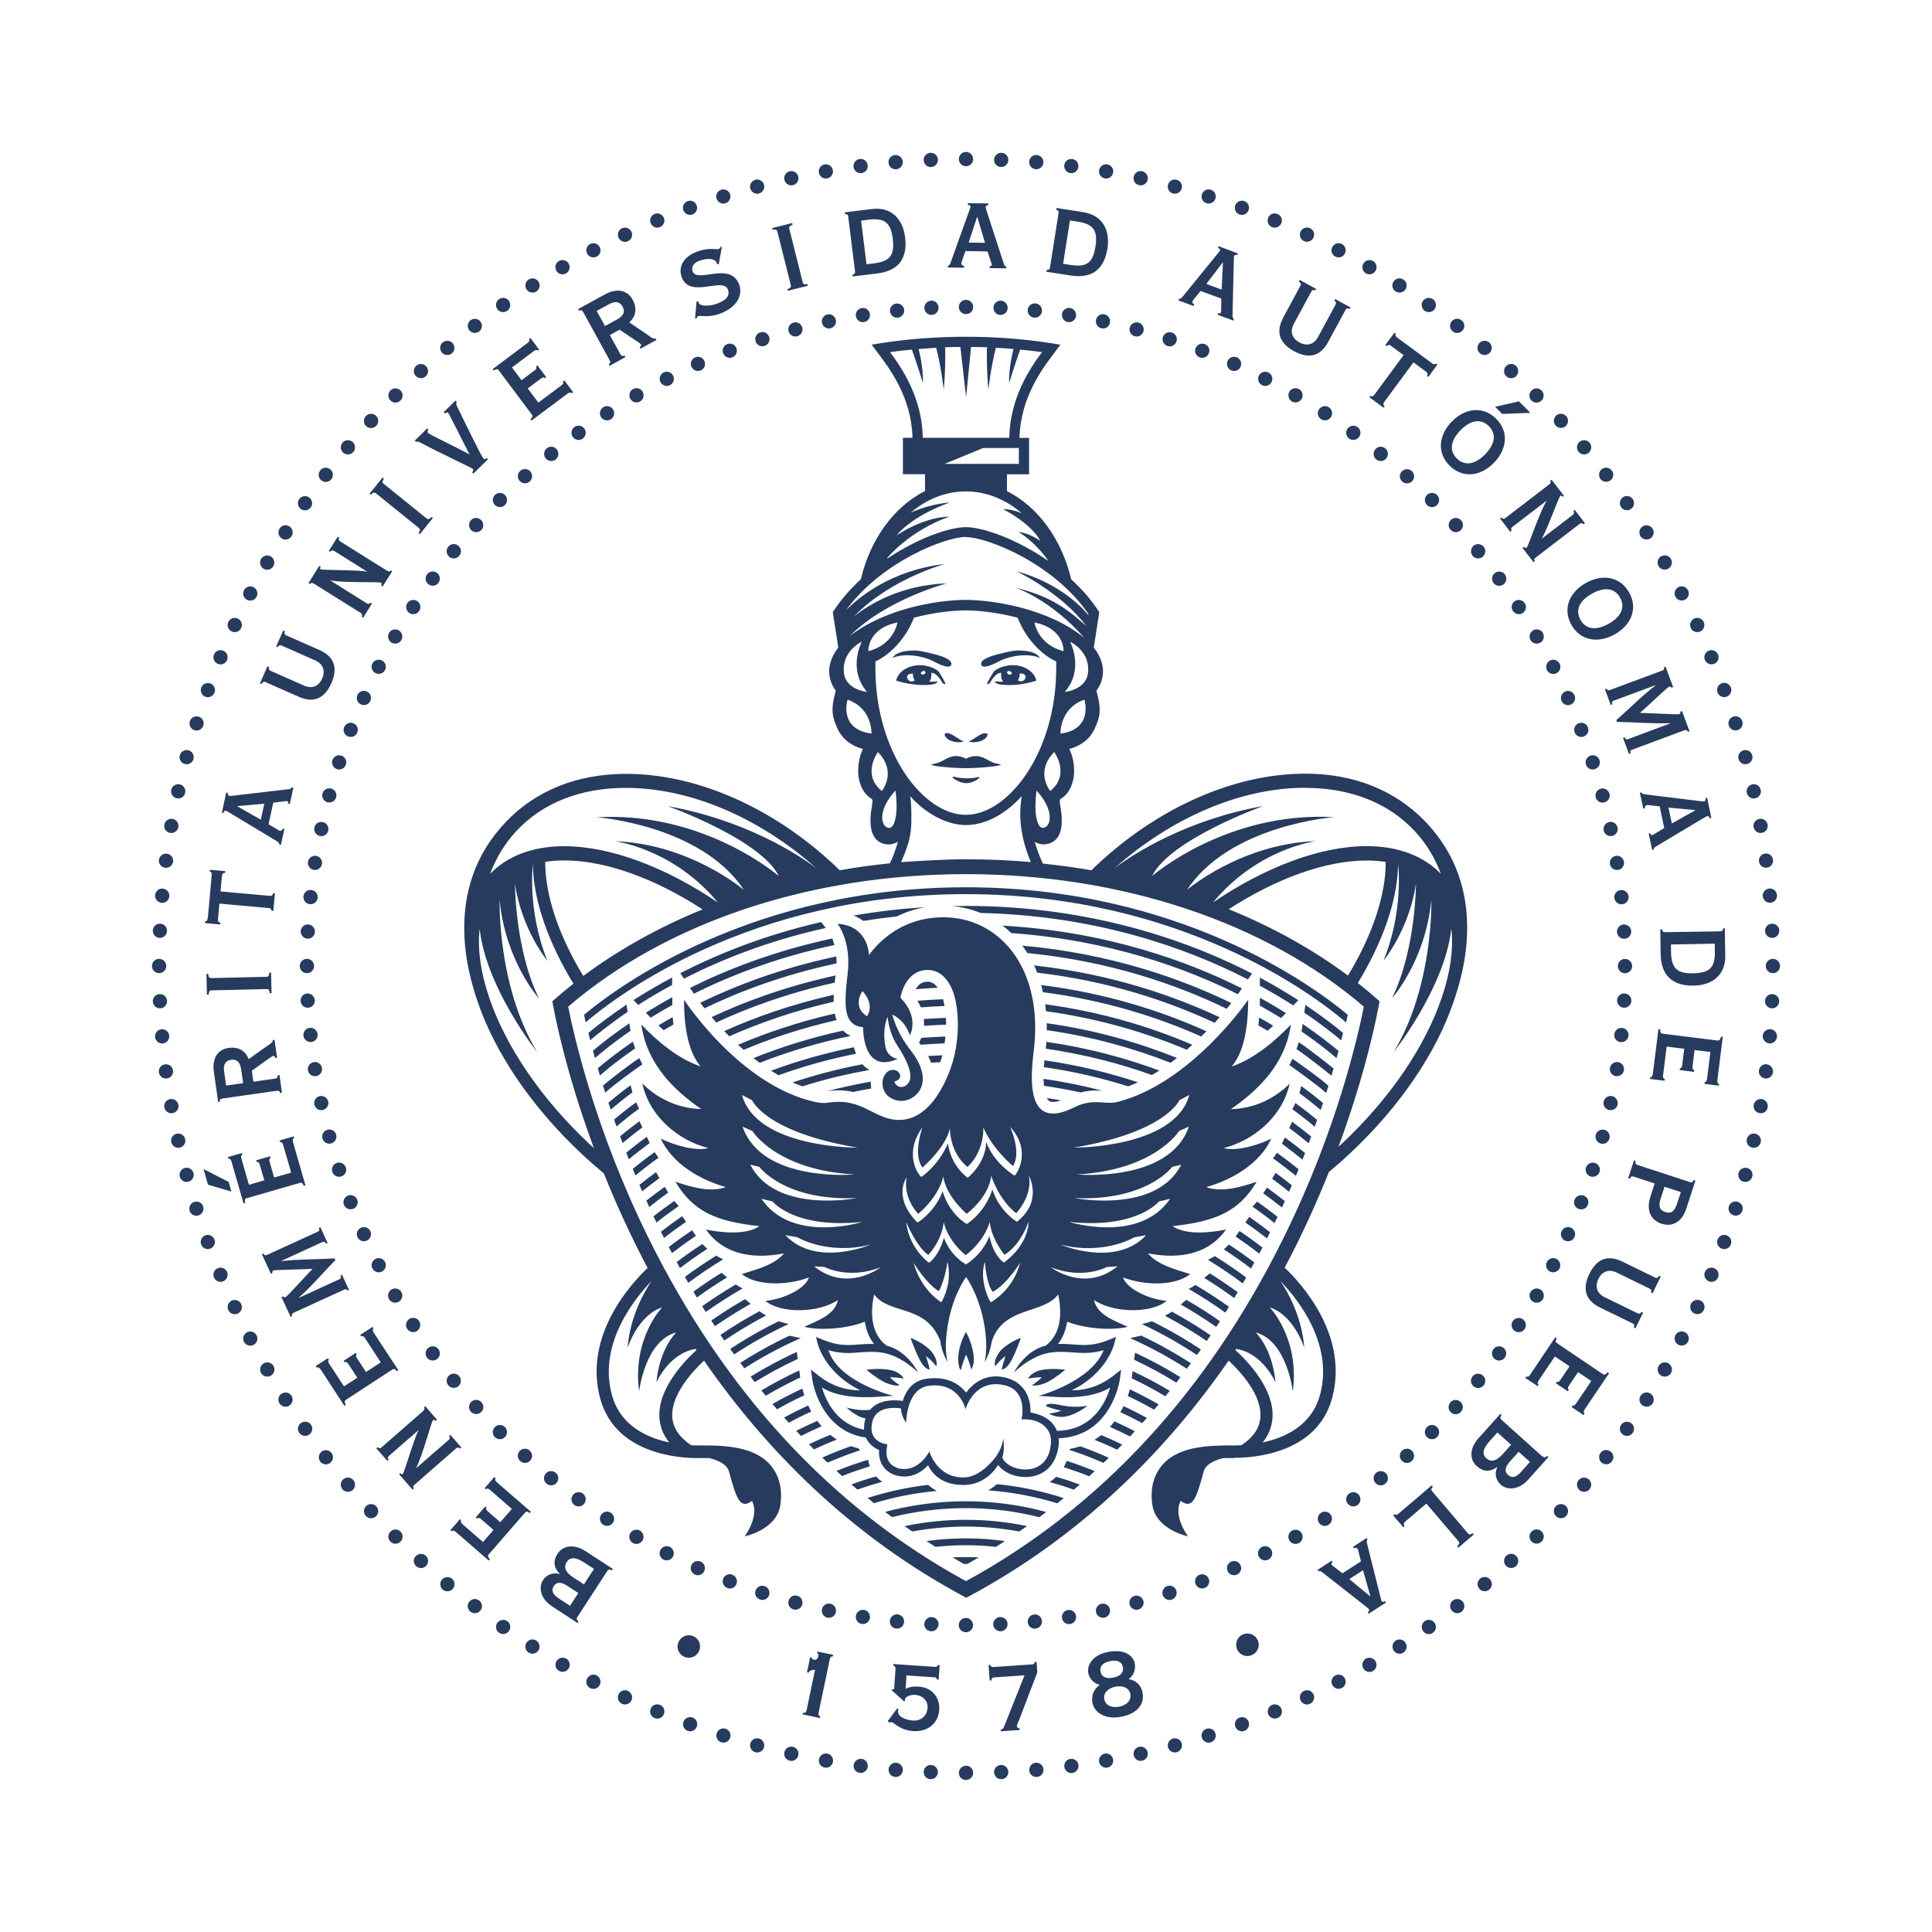 <?xml version="1.0" encoding="UTF-8"?> <svg xmlns="http://www.w3.org/2000/svg" id="Layer_1" data-name="Layer 1" viewBox="0 0 200 200"><defs><style> .cls-1 { fill: #263b5e; } </style></defs><g id="g10"><g id="g12"><path id="path14" class="cls-1" d="M111.16,118.8c9.55-1.59,10.93-4.91,10.93-4.91l1.03-.54c-1.53,5.54-11.97,5.45-11.97,5.45M111.47,121.58c8.09-.44,10.59-4.5,10.59-4.5l1.01-.45c-2,5.84-11.6,4.95-11.6,4.95M111.21,124.02c7.52.35,10.14-3.23,10.14-3.23l.93-.22c-2.62,5.13-11.07,3.45-11.07,3.45M110.68,126.49c7.03.75,9.3-2.12,9.3-2.12l1.15-.27c-3.2,4.69-10.45,2.39-10.45,2.39M109.79,128.84c4.47,1.15,7.62-.75,7.62-.75l1.24-.22c-3.19,3.4-8.86.97-8.86.97M108.78,131.18c3.36,1.33,5.8-.02,5.8-.02l1.11-.07c-3.45,2.79-6.91.09-6.91.09M108.21,139.31c-2.13.52-3.25,2.77-3.25,2.77,0,0,1.74-1.76,3.76-2.06.89-.13,1.61-.08,2.32-.02.94.07,1.92.15,3.21-.23-1.32,3.32-6.79,4.75-6.79,4.75.66-.11,4.81.73,7.46-.88-.46,1.55-1.81,4.42-5.5,4.48-.09-.22-.2-.42-.34-.61-.67-.9-1.8-1.19-2.41-1.29.06-1.16-.37-2.97-2.39-3.56-2.27-.66-3.66.68-4.27,1.5-.55-.71-1.77-1.76-4.12-1.43-1.43.21-2.14,1.26-2.44,2.3-.55-.09-1.97-.22-2.98.53-.15.11-.29.25-.41.39-.49.05-1.35.06-2.43-.24,0,0,1.03,1,1.97,1.12-.08.26-.14.55-.15.87,0,.1,0,.2,0,.3-2.84-.56-3.95-2.98-4.36-4.36,2.65,1.61,6.8.76,7.46.88,0,0-5.73-1.38-6.79-4.75,1.29.38,2.26.31,3.21.23.71-.05,1.43-.11,2.32.02,2.02.3,3.76,2.06,3.76,2.06,0,0-1.11-2.25-3.25-2.77-1.85-1.35-1.63-3.89-1.31-5.31,1.58,2.14,5.37.97,6.85,4.82.14,1.22.76,2.19.76,2.19,0,0-.26-.89-.17-2.29.23-3.28,1.39-5.56,2.08-6.53.66.95,1.84,3.29,2.05,6.33.13,1.45-.13,2.49-.13,2.49,0,0,.29-.46.52-1.2.09-.29.23-.99.23-.99,1.23-3.63,5.35-2.76,6.86-4.82.31,1.42.54,3.96-1.31,5.31M108.69,150.11c-.47,1.86-1.99,2.03-2.62,2.01-1.1-.02-2.06-.57-2.32-1.26.29-.64.11-2.02.11-2.02,0,0-.02,1.19-1.15,2.43-.58.63-1.61,1.62-2.86,1.67-2.84.11-3.65-2.69-3.65-2.69,0,0-1.06,2.19-3.11,1.77-.26-.06-1.56-.42-1.29-2.13l.06-.37-.37-.08c-.05-.01-1.34-.3-1.27-1.7.04-.71.27-1.22.71-1.55.74-.56,1.87-.46,2.34-.39,0,.76.53,1.49.53,1.49,0-.03.02-3.51,2.32-3.83,3.21-.44,3.83,2.42,3.83,2.42,0,0,.9-3.26,4.09-2.47,2.42.6,1.71,3.53,1.71,3.53,0,0,1.77-.23,2.68,1.03.38.53.47,1.23.25,2.12M84.26,131.09l1.11.07s2.45,1.34,5.81.02c0,0-3.46,2.7-6.91-.09M81.3,127.86l1.24.22s3.15,1.9,7.62.75c0,0-5.67,2.43-8.86-.97M78.82,124.1l1.15.27s2.27,2.87,9.3,2.12c0,0-7.25,2.3-10.45-2.39M77.67,120.57l.93.22s2.62,3.58,10.14,3.23c0,0-8.44,1.68-11.07-3.45M77.88,117.08s2.5,4.06,10.59,4.5c0,0-9.6.88-11.6-4.95l1.01.45ZM77.85,113.89s1.38,3.32,10.93,4.91c0,0-10.44.09-11.97-5.45l1.03.54ZM97.62,134.49l-.18.32s-2.08-1.21-2.87-4.09c0,0,1.27,2.12,2.62,2.95.68-1.3.89-3.05.89-3.05,0,0,.55,1.77-.46,3.87M105.59,130.74c-.71,2.85-3.02,4.07-3.02,4.07l-.19-.29c-1.08-2.41-.42-3.89-.42-3.89,0,0,.12,2.26.81,3.1,1.52-.84,2.81-2.99,2.81-2.99M104.12,130.56l-.21.14s-1.07-.67-1.48-2.74c-.81,2.03-2.44,2.93-2.44,2.93,0,0-1.55-.81-2.28-2.76-.5,1.88-1.51,2.58-1.51,2.58l-.22-.13c-2.08-1.82-2.16-4.04-2.16-4.04,0,0,1.05,2.52,2.27,3.37,1.51-1.65,1.6-3.4,1.6-3.4,0,0,.31,1.79,2.28,3.43,2.09-1.63,2.49-3.47,2.49-3.47,0,0,0,1.43,1.52,3.43,1.75-1.08,2.49-3.43,2.49-3.43,0,0,.13,2.14-2.37,4.1M93.85,121.87c-.33,1.87.73,3.27,1.2,3.79,2.31-1.98,2.6-3.89,2.6-3.89,0,0,.09,1.78,2.42,3.89,2.48-1.98,2.54-3.95,2.54-3.95,0,0,.74,2.45,2.59,3.88.5-.56,1.65-2.08,1.31-3.89,0,0,1.4,2.53-1.01,4.58l-.22.2s-1.82-1.05-2.55-3.35c-.76,2.43-2.65,3.58-2.65,3.58,0,0-1.78-.97-2.5-3.39-.79,2.15-2.58,3.23-2.58,3.23,0,0-.08-.04-.22-.2-2.36-2.53-.92-4.49-.92-4.49M95.5,116.68s-1.05,2.87,0,4.18c2.64-2.38,2.84-4.09,2.84-4.09,0,0-.11,2.43,1.81,4.04,1.82-1.72,1.64-4.11,1.64-4.11,0,0,.72,1.96,3.07,4.01.93-1.43-.29-4.05-.29-4.05,2.25,2.45.68,4.77.66,4.79l-.19.26s-2.14-1.25-2.94-3.48c-.1,2.3-1.93,3.69-1.93,3.69,0,0-1.73-1.19-2.04-3.55-1.05,2.39-2.77,3.47-2.77,3.47l-.2-.23s-1.69-2.1.34-4.93M89.75,105.21c-1.61-1.06-.47-2.61-.47-2.61,1.36,1.46.47,2.61.47,2.61M133.52,112.17c-1.54,1.53-3.64,2.59-6.1,2.65,2.64-1.84,5.6-4.49,6.21-8.75-1.73,1.79-3.81,3.54-6.14,4.34.97-1.11,1.72-3.17,1.72-6.91,0,0-5.92,8.68-13.6,10.59-1.13.28-2.49-.42-4.34.51-4.71,2.39-4.73-2.06-4.26-5.8,1.04-8.39-3.36-13.57-8.88-13.83-4.72-.22-7.32,2.71-8.17,3.89-.06-.84-.48-3.04-3.25-3.23,0,0,1.44,1.81,1.04,5.16-.4,3.35-.46,5.35,1.6,5.55,0,0-.12,4.95,3.58,3.27,0,0-1.07-.1-1.28-1.3-.27-1.5.01-2.53.23-3.04.11.9.37,1.98,1.01,2.96,1.23,1.87,1.73,3.33,1.04,4.01-.69.68-1.38-.02-1.33-.29,0,0,.78-.17.55-.75-.23-.57-1.24-.69-1.65.24-.33.74-.15,1.91,1.01,2.37,1.21.49,2.57-.25,2.92-1.45.35-1.19-.32-2.55-1.07-3.51-.91-1.16-1.54-2.27-2-3.82.47.2,1.35.75,1.83,2.15,0,0,1.03-1.84-.94-3.85,0,0-.01-.05-.03-.13.22-.94.83-2.56,2.47-2.77,1.74-.22,2.75,1.27,3.14,2.79.44,1.7.46,3.98-.05,6.12-.39,1.64-2.25,7.1-6.26,6.56-1.93-.26-3.23-1.85-5.69-1.84-1.21,0-1.27.27-2.42.02-7.82-1.7-13.6-10.59-13.6-10.59,0,3.74.76,5.79,1.72,6.91-2.33-.8-4.41-2.54-6.14-4.34.61,4.26,3.56,6.91,6.2,8.75-2.47-.07-4.56-1.12-6.1-2.65.78,3.52,3.81,5.92,6.84,6.69-1.39.37-3.67-.36-4.93-.98,1.24,2.65,4.1,4.27,6.74,5.02-1.64.6-3.77-.06-5.22-.56,1.84,3.12,4.27,4.12,8.69,4.6-1.37.97-4.05.66-5.53.35,1.65,2.37,4.47,3.17,8.08,2.47-.92,1.12-2.65,1.62-4.37,2.14,1.48,1.21,4.62,1.23,6.95.35-.3,1.04-2.38,2.21-4.5,2.43,1.58,1.33,5.51,1.26,7.5-.09-.34,1.54-2,2.08-3.48,2.77,1.76.44,4.53.16,6.27-.53.12.81.4,1.62.95,2.31-.57-.02-1.08.02-1.58.05-1.14.09-2.13.16-3.69-.48l-.74-.3.2.77c.04.15.84,3.03,4.39,4.75-1.08.02-2.7-.23-4.34-1.53l-.77-.6.13.97c0,.06.75,5.37,5.56,6.06.3.69.88,1.09,1.36,1.28-.11,1.64.96,2.47,1.95,2.68.95.2,1.88-.03,2.69-.69.12-.1.28-.25.43-.41.4.82,1.37,2.04,3.59,2.04.08,0,.16,0,.24,0,1.65-.06,2.79-1.06,3.42-2.06.57.73,1.56,1.21,2.74,1.24.03,0,.06,0,.09,0,1.67,0,2.9-.97,3.32-2.62.13-.5.17-.96.13-1.39,5.5-.21,6.33-6.07,6.33-6.13l.13-.97-.77.6c-1.64,1.29-3.26,1.55-4.34,1.53,3.55-1.72,4.34-4.6,4.38-4.75l.2-.77-.74.3c-1.56.64-2.55.56-3.69.48-.5-.04-1.01-.08-1.58-.05.55-.7.83-1.51.95-2.31,1.74.69,4.51.96,6.27.53-1.49-.69-3.14-1.23-3.49-2.77,1.99,1.35,5.92,1.42,7.51.09-2.12-.22-4.19-1.39-4.5-2.43,2.33.89,5.47.86,6.95-.35-1.72-.52-3.45-1.02-4.37-2.14,3.6.69,6.42-.1,8.08-2.47-1.48.31-4.16.62-5.53-.35,4.42-.49,6.86-1.49,8.7-4.6-1.44.5-3.58,1.16-5.22.56,2.64-.75,5.5-2.37,6.74-5.02-1.26.63-3.55,1.35-4.94.98,3.03-.77,6.06-3.17,6.84-6.69M103.5,139.93c-.43.54-.62,1.15-.47,1.52,0,0,0-.01,0-.02.26-.36.65-.76,1.06-1.05,0,0-.22.61-.4,1.4.54-.06.91-.75,1.15-1.22.22-.44.75-1.74.84-2.06-.6.18-1.74.85-2.2,1.43M107.84,142.58c-.07.11-.54.52-1.01.82.38.1.93-.05,1.34-.21.51-.2,1.2-.65,2.11-1.39,0,0-1.58-.25-2.79.1-.26.08-.9.4-1.05.81.83-.16,1.41-.13,1.41-.13M99.2,140.72c0,.22.02.8.25,1.15.22-.9.56-1.63.56-1.63,0,0,.32.68.54,1.53.2-.33.26-.77.26-.96,0-1.53-.81-2.92-.81-2.92,0,0-.81,1.31-.81,2.83M108.59,146.33c.37.24.96.38,1.46.34,1.26-.1,2.54-1.15,2.54-1.15,0,0-1.16.25-2.47,0-.88-.16-1.66-.37-1.87.03.92.38,1.62.48,1.62.48,0,0-.52.23-1.28.3M66.85,104.83s.24.25.51.52c.69-.43,1.44-.87,2.24-1.31,0-.38,0-.81,0-.81-.99.54-1.9,1.08-2.74,1.6M78,109.53c.21.16.42.33.64.49,2.74-1.07,5.89-2.06,9.42-2.78-.3-.14-.56-.32-.79-.55-3.43.74-6.52,1.74-9.28,2.85M79.82,110.84c.25.16.51.32.77.47,2.44-.88,5.12-1.65,8.03-2.23-.09-.22-.17-.45-.23-.67-3.13.63-5.98,1.47-8.57,2.43M133.46,116.77c.8.59,1.47,1.13,2.01,1.58.09-.24.18-.47.26-.7-.55-.45-1.21-.97-1.97-1.53l-.3.65ZM121.43,179.97c-.39.11-.62.51-.52.9.1.39.51.63.9.52.39-.1.63-.51.52-.9-.1-.39-.51-.63-.9-.52M85.61,112.96s.01,0,.02,0c.27-.04.63-.09,1.18-.09.55,0,1.05.07,1.51.17.61-.13,1.23-.25,1.87-.36-.04-.23-.05-.47-.04-.71-1.57.28-3.09.61-4.53.99M89.3,110.17c-2.6.49-5.02,1.14-7.25,1.88.34.15.68.29,1.02.41,2.14-.68,4.46-1.26,6.93-1.69-.22-.13-.43-.29-.61-.48-.03-.03-.06-.08-.09-.11M94.26,138.5c.09.32.62,1.63.84,2.06.24.47.61,1.16,1.15,1.22-.18-.79-.4-1.4-.4-1.4.4.29.8.69,1.06,1.05,0,0,0,.01,0,.02.16-.37-.04-.98-.47-1.52-.46-.58-1.59-1.25-2.2-1.43M86.3,103.71c0-.23,0-.48.02-.73-4.42.99-8.23,2.36-11.35,3.76.17.18.34.36.52.54,3-1.33,6.62-2.63,10.81-3.58M124.71,164.39c.38-.15.57-.57.42-.95-.15-.38-.57-.57-.95-.42-.38.14-.57.57-.42.95.15.38.57.57.95.42M124.9,178.96c-.39.12-.6.54-.48.92.12.39.53.61.92.48.39-.12.61-.53.48-.92-.12-.39-.54-.6-.92-.48M131.69,122.02c.66.48,1.24.94,1.75,1.35.1-.22.2-.45.29-.67-.49-.4-1.06-.83-1.68-1.29l-.36.61ZM92.48,141.9c-1.2-.35-2.79-.1-2.79-.1.91.74,1.6,1.19,2.11,1.39.41.16.96.31,1.34.21-.47-.3-.95-.71-1.01-.82,0,0,.58-.03,1.41.13-.15-.41-.79-.73-1.05-.81M97.94,78.56c-.73.39-.7.4-1.55.58,0,.19,2.42.38,3.6.38s3.62-.19,3.62-.38c-.85-.17-.82-.19-1.55-.58-.74-.39-1.36-.38-2.06-.02-.7-.36-1.32-.38-2.06.02M66.07,104.03c1.04-.67,2.2-1.37,3.51-2.07v-.77c-1.5.8-2.84,1.59-4,2.34l.49.5ZM126.24,105.3c-4.76-2.23-11.24-4.48-19.19-5.36.11.24.22.49.32.75,7.37.86,13.52,2.93,18.37,5.19.18-.2.35-.39.51-.57M128.21,102.83l.35-.51c-5.57-2.8-14-5.89-24.77-6.5.31.24.61.49.89.77,10.15.72,18.13,3.66,23.47,6.33.03-.04.05-.07.05-.08M86.5,100.98c-5.11,1.11-9.42,2.71-12.83,4.31.15.18.31.37.48.56,3.28-1.53,7.4-3.05,12.26-4.13.02-.24.05-.49.08-.74M121.84,109.52c-3.85-1.55-8.36-2.88-13.48-3.6,0,.24,0,.48,0,.72,4.85.69,9.13,1.93,12.82,3.38.22-.16.44-.33.66-.5M120.01,110.82c-3.43-1.27-7.33-2.34-11.69-2.97-.02.23-.04.47-.06.71,4.07.59,7.74,1.56,10.99,2.73.26-.15.52-.31.77-.47M124.89,106.76c-4.62-2.09-10.35-3.94-17.11-4.79.07.24.13.49.18.74,6.44.84,11.94,2.6,16.39,4.59.18-.18.36-.36.53-.53M123.44,108.16c-4.23-1.82-9.34-3.4-15.24-4.2.03.24.06.48.08.72,5.62.78,10.5,2.27,14.57,3.99.2-.17.39-.34.59-.52M131.78,119.91c.92.66,1.72,1.28,2.37,1.81.1-.23.19-.46.28-.68-.63-.51-1.38-1.09-2.24-1.71-.13.2-.26.39-.41.58M132.71,118.39s0,0,0,.01c.83.61,1.54,1.17,2.12,1.65.09-.23.18-.46.27-.69-.58-.48-1.28-1.02-2.09-1.61l-.3.64ZM133.88,104.08l.52-.54c-1.16-.75-2.49-1.54-3.98-2.34v.84c1.28.7,2.44,1.39,3.46,2.04M130.27,106.15c.33.19.65.37.96.55.19-.16.38-.34.57-.52-.46-.28-.94-.56-1.45-.84-.02.28-.05.54-.08.8M132.61,105.39c.14-.14.51-.52.51-.52-.83-.52-1.73-1.05-2.7-1.58,0,0,0,.61,0,.81.78.44,1.52.87,2.2,1.29M129.61,100.78c-6.23-3.21-16.39-7-29.64-7-.49,0-.96.01-1.44.02,1.04.08,2.04.33,2.99.71,11.86.27,21.2,3.56,27.67,6.88l.42-.61ZM127.46,103.83c-5.13-2.49-12.46-5.12-21.63-5.94.18.25.35.5.52.77,8.44.83,15.38,3.22,20.64,5.77.18-.21.33-.41.47-.59M70.43,100.74l.37.57c3.61-1.85,8.56-3.89,14.69-5.25l-.49-.61c-5.83,1.34-10.71,3.31-14.57,5.29M97.78,104.15c-.04-.21-.08-.42-.13-.62,0-.03-.01-.06-.02-.09-.9.03-1.78.09-2.65.16.14.23.26.46.35.68.81-.06,1.63-.11,2.47-.14M117.8,112.04c-2.92-.97-6.15-1.77-9.68-2.28-.02.25-.04.49-.06.71,3.16.45,6.07,1.15,8.73,1.99.34-.13.67-.27,1-.42M96.01,101.63c-.06,0-.12,0-.19.01-.47.06-.8.37-1.03.76.75-.06,1.51-.11,2.28-.15-.25-.35-.6-.63-1.06-.63M86.6,105.6c-.08-.21-.14-.44-.18-.68-3.82.87-7.18,2.03-10.02,3.24.19.18.38.35.58.52,2.75-1.16,5.97-2.25,9.63-3.08M72.49,103.81c.13.17.28.36.44.57,3.53-1.71,8.13-3.47,13.67-4.65,0-.25,0-.49-.03-.72-5.73,1.21-10.46,3.04-14.09,4.8M71.43,102.27l.38.58s0,.01.01.02c3.66-1.82,8.56-3.77,14.56-5.04-.07-.26-.15-.49-.22-.68-6.08,1.3-11.03,3.27-14.73,5.12M113.45,112.89c.23,0,.45.01.66.02-1.91-.5-3.94-.92-6.08-1.23,0,.27.02.51.04.72,1.3.19,2.57.42,3.79.69.64-.17,1.19-.2,1.6-.2M97.94,106.08c0-.24,0-.47-.02-.71-.78.03-1.54.07-2.29.12.03.25.03.49.02.7.75-.05,1.52-.09,2.3-.12M109.01,114.07c.17,0,.44-.03.8-.16-.47-.09-.95-.17-1.44-.24.05.09.1.16.14.21.09.1.2.19.5.19M95.32,108.15c.81-.06,1.63-.11,2.46-.14.04-.24.06-.47.09-.71-.85.03-1.68.08-2.5.14-.07.2-.14.32-.15.34l-.08.15c.05.06.1.13.15.19,0,.01.02.03.03.04M92.86,94.86c.85-.42,1.83-.77,2.96-.95-2.62.16-5.11.46-7.46.87.38.15.71.33,1.01.55,1.13-.18,2.3-.34,3.5-.46M96.38,110.01c.31-.02.63-.03.95-.05.09-.26.16-.51.22-.72-.5.02-.99.05-1.48.08l.09.16c.08.17.16.35.23.53M69.71,106.06c-.03-.25-.05-.51-.07-.77-.52.29-1.01.57-1.48.86.18.17.36.34.54.5.33-.19.66-.39,1.01-.59M65.01,175.04c-.37-.17-.81-.01-.98.36-.17.37-.02.81.36.98.37.17.81.01.98-.35.17-.37.01-.81-.36-.98M63.24,156.6c-.34-.22-.8-.12-1.02.22-.22.34-.12.8.22,1.02.34.22.8.12,1.02-.22.22-.34.12-.8-.22-1.02M75.81,163.01c-.38-.15-.81.04-.95.43-.15.38.05.8.43.95.38.15.81-.04.95-.42.14-.38-.04-.81-.43-.95M60.45,164.01l-1.08-.7c-.76-.49-1.08-1.02-.71-1.6.37-.58.99-.49,1.75,0l1.08.7-1.04,1.6ZM59.01,166.23l-1.12-.73c-.67-.43-.86-.85-.56-1.31.3-.46.75-.45,1.42-.01l1.12.73-.86,1.32ZM57.73,160.82c-.51.79-.41,1.47.22,2.11v.02c-.68-.22-1.38.07-1.73.61-.48.74-.31,1.92.93,2.73l2.64,1.72.1-.15c-.22-.19-.24-.29-.12-.47l3.09-4.75c.12-.18.21-.21.48-.08l.1-.15-2.85-1.85c-1.17-.76-2.32-.56-2.86.27M59.46,155.8c.33.24.79.17,1.03-.16.24-.33.17-.79-.16-1.03-.33-.24-.79-.17-1.03.16-.24.33-.17.79.16,1.03M56.59,153.6c.32.26.78.21,1.04-.11.26-.32.21-.78-.11-1.04-.32-.26-.78-.21-1.04.11-.26.32-.21.78.11,1.04M72.54,161.66c-.37-.17-.81,0-.97.37-.17.37,0,.81.37.97.37.17.81,0,.97-.37.16-.37,0-.81-.37-.97M75.11,178.96c-.39-.12-.8.09-.92.48-.12.39.09.8.48.92.39.12.8-.09.92-.48.12-.39-.09-.8-.48-.92M69.35,160.14c-.36-.19-.81-.04-.99.32-.18.36-.04.81.32.99.36.18.81.04.99-.32.18-.36.04-.81-.32-.99M68.32,176.49c-.38-.16-.81.02-.96.4-.16.38.02.81.4.96.37.16.81-.02.96-.4.16-.38-.02-.81-.4-.96M71.75,169.37c-.61-.25-1.27.04-1.52.64-.25.6.03,1.26.63,1.51.6.25,1.27-.03,1.52-.63.25-.6-.03-1.27-.63-1.52M71.69,177.8c-.38-.14-.8.06-.94.44-.14.38.06.8.44.94.38.14.81-.06.94-.44.14-.38-.06-.81-.44-.94M37.92,155.89c-.3.28-.32.74-.05,1.04.27.3.74.32,1.04.05.3-.28.32-.74.05-1.04-.28-.3-.74-.32-1.04-.04M49.6,165.68c-.32-.25-.78-.18-1.03.14-.25.32-.19.78.14,1.03.32.25.78.19,1.03-.14.25-.32.19-.78-.14-1.03M45.75,163.52c-.26.31-.22.78.09,1.04.31.26.78.22,1.04-.09.26-.31.22-.78-.09-1.04-.31-.26-.78-.22-1.04.09M42.92,153.69l4.27-3.73c.16-.14.26-.15.44,0l.13-.12-1.14-1.3-.13.12c.11.18.09.28-.07.42l-3.32,2.89-.02-.02c.6-1.07,1.58-4.78,1.74-4.93.1-.08.19-.01.29.07l.13-.12-1.22-1.4-.13.12c.08.15.09.22-.1.39l-4.27,3.73c-.16.14-.26.15-.43,0l-.13.12,1.14,1.3.13-.12c-.11-.19-.1-.29.07-.43l3.01-2.62.02.02c-.35.47-1.48,4.38-1.64,4.52-.06.05-.11.03-.24-.1l-.13.12,1.38,1.58.13-.12c-.09-.16-.07-.26.09-.4M40.42,158.55c-.29.29-.29.75,0,1.04.29.29.75.29,1.04,0,.29-.29.29-.75,0-1.04-.29-.29-.75-.29-1.04,0M52.51,167.82c-.33-.23-.79-.15-1.03.18-.23.33-.16.79.18,1.02.33.23.79.16,1.03-.18.23-.33.15-.79-.18-1.03M43.03,161.09c-.28.3-.26.76.05,1.04.3.27.77.26,1.04-.04.27-.3.26-.77-.04-1.04-.3-.27-.77-.25-1.04.05M54.84,156.63l.12-.13-3.48-3.02c-.22-.19-.27-.29-.18-.46l-.13-.12-1,1.15.13.12c.15-.12.26-.08.48.11l2.21,1.92-1.2,1.38-1.23-1.07c-.22-.19-.27-.29-.19-.44l-.14-.12-.98,1.13.13.12c.15-.12.26-.08.48.11l1.23,1.07-1.09,1.25-2.07-1.8c-.22-.19-.27-.29-.19-.44l-.13-.12-.98,1.13.13.12c.15-.12.26-.08.48.11l3.36,2.92.12-.13c-.25-.27-.25-.37-.11-.53l3.72-4.28c.14-.16.24-.18.52.02M58.61,171.7c-.35-.2-.8-.08-1.01.27-.2.35-.09.8.27,1,.35.2.8.08,1.01-.27.2-.35.08-.8-.27-1.01M61.77,173.44c-.36-.19-.8-.04-.99.32-.19.36-.05.8.31.99.36.19.8.05.99-.31.19-.36.05-.81-.31-1M55.52,169.83c-.34-.22-.8-.12-1.02.23-.22.34-.12.8.22,1.01.34.22.8.12,1.02-.22.22-.34.12-.8-.23-1.02M49.79,146.2c.3-.27.33-.74.05-1.04-.27-.3-.74-.33-1.04-.06-.3.27-.33.74-.05,1.04.27.3.74.33,1.04.05M54.89,151.2c.27-.3.25-.77-.06-1.04-.3-.27-.77-.25-1.04.05-.27.3-.25.77.06,1.04.3.27.77.25,1.04-.05M52.27,148.77c.29-.29.29-.75,0-1.04-.29-.29-.76-.29-1.04,0-.29.29-.29.76,0,1.04.29.29.75.29,1.04,0M97.16,168.17c.02-.41-.29-.75-.7-.77-.41-.02-.75.29-.78.7-.02.41.29.75.7.77.41.02.75-.29.77-.7M107.2,168.59c.41-.04.7-.4.66-.81-.04-.4-.4-.7-.81-.65-.41.04-.7.41-.66.81.04.41.41.7.81.66M110.78,168.12c.4-.06.68-.44.61-.84-.06-.4-.44-.68-.84-.61-.4.06-.68.44-.61.84.06.4.44.68.84.61M107.22,182.48c-.41.03-.7.39-.67.8.03.41.39.7.8.67.41-.04.71-.39.67-.8-.04-.4-.39-.71-.8-.67M103.6,168.87c.41-.02.72-.37.7-.77-.02-.41-.37-.72-.78-.7-.41.02-.72.37-.7.77.02.41.37.72.78.7M103.61,182.71c-.41.02-.72.36-.7.77.02.41.36.72.77.7.41-.02.72-.36.7-.77-.02-.4-.36-.72-.77-.7M105.26,178.73c-.01-.15.19-.55.27-.76l1.85-4.84-.07-1.09h-.18c-.03.17-.1.25-.31.26l-3.96.27c-.22.01-.3-.06-.34-.21h-.18s.11,1.6.11,1.6h.18c.02-.23.09-.31.31-.32l3.12-.21-2.08,5.22c-.07.2-.13.35-.37.39v.18s1.94-.13,1.94-.13v-.18c-.16,0-.27-.08-.28-.19M114.33,167.46c.4-.08.65-.48.57-.87-.08-.4-.47-.65-.87-.57-.4.08-.65.48-.57.87.08.4.48.65.88.57M117.84,166.62c.39-.11.63-.51.52-.9-.11-.39-.51-.63-.9-.52-.39.1-.63.51-.52.9.11.39.51.63.9.52M117.92,180.83c-.4.09-.65.48-.56.88.09.4.48.65.88.56.4-.09.65-.48.56-.88-.09-.4-.48-.65-.88-.56M100,182.79c-.41,0-.73.33-.74.74,0,.41.33.74.74.73.41,0,.74-.33.74-.74,0-.41-.33-.74-.74-.74M114.38,181.53c-.4.07-.67.45-.6.85.07.4.45.67.85.6.4-.07.67-.45.6-.85-.07-.4-.45-.67-.85-.6M115.88,176.67c-.71.15-1.42-.07-1.56-.75-.14-.68.42-1.17,1.13-1.31.71-.15,1.42.07,1.56.75.14.68-.42,1.17-1.13,1.31M113.93,173.05c-.11-.51.18-.92.98-1.09.8-.17,1.23.1,1.33.61.11.51-.18.92-.98,1.09-.8.17-1.23-.1-1.33-.61M118.28,175.22c-.16-.77-.67-1.28-1.45-1.4.53-.34.76-1.03.64-1.63-.19-.9-1.18-1.51-2.82-1.17-1.51.31-2.17,1.31-1.98,2.23.11.54.62,1.06,1.18,1.16-.63.46-.91,1.12-.75,1.9.21,1,1.35,1.74,3.03,1.4,1.64-.34,2.38-1.34,2.14-2.49M110.81,182.08c-.4.05-.69.42-.63.83.05.4.42.69.82.63.4-.05.69-.42.64-.83-.05-.4-.42-.69-.83-.63M96.68,173.62c.22.01.29.1.31.25h.18s.1-1.51.1-1.51h-.18c-.05.14-.13.21-.35.19l-4.26-.29v.18c.13,0,.24.11.22.35l-.13,1.94c-.01.18-.13.21-.26.15v.1s1.27,1.13,1.27,1.13l.11-.04c-.13-.4.55-.65,1.06-.62.75.05,1.32.6,1.27,1.36-.06.81-.67,1.36-1.53,1.3-.96-.07-1.77-.58-1.47-1.17l-.15-.08-.97,1.31.14.14c.08-.02.14-.04.23-.03.14,0,.36.21.71.43.35.22.86.44,1.55.49,1.52.1,2.6-.79,2.7-2.21.08-1.15-.65-2.29-2.1-2.39-.75-.05-1.12.1-1.38.22l.09-1.38,2.84.19ZM84.58,171.13c.13.05.18.15.14.3-.06.27-.23.43-.43.39-.15-.03-.28-.09-.25-.23l-.17-.04-.33,1.57.17.04c.08-.28.48-.3.66-.3l-.87,4.18c-.05.24-.17.3-.37.26l-.04.17,1.79.38.04-.17c-.15-.03-.23-.14-.18-.38l1.16-5.55c.05-.24.17-.3.32-.27l.04-.17-1.64-.34-.04.17ZM85.63,181.53c-.4-.07-.78.2-.85.6-.07.4.19.78.6.85.4.07.78-.19.85-.6.07-.4-.2-.78-.6-.85M85.96,166.02c-.4-.09-.79.17-.87.57-.08.4.17.79.57.87.4.08.79-.17.87-.57.08-.4-.17-.79-.57-.87M79.14,164.19c-.39-.13-.8.09-.93.47-.13.39.09.8.48.93.39.13.8-.09.93-.47.12-.39-.09-.8-.47-.93M82.53,165.19c-.39-.11-.8.13-.9.52-.11.39.13.8.52.9.39.11.8-.13.9-.52.1-.39-.13-.8-.52-.9M82.08,180.83c-.4-.09-.79.16-.88.56-.09.4.16.79.56.88.4.09.79-.16.88-.56.09-.4-.16-.79-.56-.88M92.79,182.48c-.41-.04-.76.26-.8.67-.03.41.26.76.67.8.41.03.76-.26.8-.67.03-.4-.26-.76-.67-.8M78.57,179.97c-.39-.1-.8.13-.9.52-.1.39.13.8.52.9.39.11.8-.12.9-.52.1-.39-.13-.8-.52-.9M92.78,168.59c.41.04.77-.25.81-.66.04-.4-.25-.77-.66-.81-.41-.04-.77.25-.81.66-.04.41.25.77.66.81M89.44,166.66c-.4-.07-.78.21-.84.61-.06.4.21.78.61.84.4.06.78-.21.84-.61.06-.4-.21-.78-.61-.84M89.2,182.08c-.4-.05-.77.23-.83.63-.05.4.23.77.63.82.4.05.77-.23.83-.63.05-.4-.23-.77-.63-.83M96.39,182.71c-.41-.02-.75.3-.77.7-.02.41.29.75.7.77.41.02.75-.3.77-.7.02-.4-.3-.75-.7-.77M121.3,165.59c.39-.13.6-.54.47-.93-.13-.39-.54-.6-.93-.47-.39.12-.6.54-.47.93.13.39.54.6.93.47M66.25,158.45c-.35-.2-.8-.08-1.01.27-.2.35-.08.8.27,1.01.35.2.8.08,1.01-.27.2-.35.08-.8-.27-1.01M128.68,169.19c-.6.25-.87.93-.62,1.53.25.6.91.87,1.52.62.6-.25.88-.92.63-1.52-.25-.6-.92-.88-1.53-.63M128.32,177.8c-.38.14-.58.56-.44.94.14.38.56.58.94.44.38-.14.58-.56.44-.94-.14-.38-.56-.58-.94-.44M128.42,162.03c-.17-.37-.6-.54-.97-.37-.37.16-.54.6-.37.97.16.37.6.54.97.37.37-.17.54-.6.37-.97M136.75,156.61c-.34.22-.44.68-.22,1.02.22.34.68.44,1.02.21.34-.22.44-.68.22-1.02-.22-.34-.68-.44-1.02-.22M131.62,160.46c-.19-.36-.63-.51-.99-.32-.36.18-.51.63-.32.99.18.36.63.5.99.32.36-.19.51-.63.32-.99M141.4,171.7c-.35.2-.47.65-.27,1.01.2.35.65.48,1,.27.35-.2.47-.65.27-1-.2-.35-.65-.48-1.01-.27M141.84,165.25l-2.16-1.78,1.42-.92.76,2.69h-.02ZM143.05,165.77c-.06-.09-.08-.19-.14-.43l-1.4-5.57c-.02-.11-.07-.3.06-.4l-.1-.15-1.41.91.1.15c.19-.11.3-.05.37.05.03.04.06.12.08.22l.28,1.08-1.92,1.24-.98-.76c-.08-.05-.13-.1-.16-.15-.05-.07-.01-.13.12-.24l-.1-.15-1.45.94.1.15c.13-.05.2-.04.39.11l4.4,3.45c.28.23.37.29.41.35.07.11.05.21-.11.33l.1.15,1.78-1.15-.1-.15c-.21.1-.28.09-.32.02M139.66,154.61c-.33.24-.4.7-.16,1.03.24.33.7.4,1.03.16.33-.24.4-.7.16-1.03-.24-.33-.7-.4-1.03-.16M134.99,175.04c-.37.17-.53.61-.36.98.17.37.61.53.98.36.37-.17.53-.61.36-.98-.17-.37-.61-.53-.98-.36M134.75,158.72c-.2-.35-.65-.47-1.01-.27-.35.2-.47.65-.27,1.01.2.35.65.47,1.01.27.35-.2.47-.65.27-1.01M131.69,176.49c-.38.16-.55.59-.4.96.16.38.59.56.96.4.38-.16.56-.58.4-.96-.16-.38-.59-.55-.96-.4M138.23,173.44c-.36.19-.5.63-.31.99.19.36.63.5.99.31.36-.19.5-.63.31-.99-.19-.36-.63-.5-.99-.31M123.04,133.42c1.42.82,2.69,1.66,3.81,2.46.12-.2.25-.4.37-.6-1.03-.74-2.19-1.5-3.47-2.26-.21.15-.45.29-.71.41M126.7,129.34c1.05.68,1.99,1.35,2.81,1.98.12-.21.23-.42.34-.63-.78-.59-1.66-1.22-2.64-1.86-.17.18-.34.35-.52.5M145.15,150.16c-.3.27-.33.74-.05,1.04.27.3.74.33,1.04.05.3-.27.33-.74.05-1.04-.27-.3-.74-.33-1.04-.05M142.47,152.45c-.32.26-.37.72-.11,1.04.26.32.72.36,1.04.11.32-.26.36-.72.11-1.04-.26-.31-.72-.37-1.04-.11M124.66,132.29c1.15.71,2.19,1.41,3.11,2.09.12-.2.24-.41.36-.61-.87-.63-1.83-1.29-2.89-1.95l-.58.47ZM122.23,135.04c1.36.77,2.58,1.56,3.67,2.32.13-.2.26-.39.39-.59-1.04-.73-2.2-1.48-3.48-2.21l-.58.49ZM127.92,127.99s0,.01-.01.02c.91.61,1.73,1.21,2.45,1.77.11-.21.22-.42.33-.64-.7-.54-1.5-1.12-2.38-1.71l-.39.56ZM125.05,130.42c1.36.83,2.56,1.66,3.6,2.44.12-.21.23-.41.35-.62-.95-.71-2.03-1.45-3.24-2.21-.23.14-.47.27-.71.39M150.15,145.17c-.28.3-.25.77.05,1.04.3.27.77.25,1.04-.06.27-.3.25-.77-.06-1.04-.3-.27-.77-.25-1.04.06M147.72,147.73c-.29.29-.29.75,0,1.04.29.29.75.29,1.04,0,.29-.29.29-.75,0-1.04-.29-.29-.75-.29-1.04,0M129.67,124.92c.86.6,1.62,1.17,2.27,1.7.11-.22.21-.44.31-.66-.62-.49-1.33-1.02-2.12-1.58-.15.19-.31.37-.47.53M128.92,126.55c.83.58,1.58,1.14,2.24,1.65.11-.21.22-.43.32-.64-.64-.5-1.36-1.03-2.16-1.59l-.4.58ZM127.89,139.76s.05-.08.08-.12c2.75.42,4.07,3.46,4.07,3.46-.33-3.58-2.06-5.17-2.06-5.17,3.25.86,3.85,6.1,3.85,6.1.73-5.5-2.39-8.69-2.39-8.69,2.52.8,3.58,4.18,3.58,4.18-.25-3.26-1.75-5.84-2.47-6.9,1.77,1.83,5.53,6.49,4.1,11.77-.86,3.19-3.64,4.44-5.94,4.93.63-.78.97-1.65,1.02-2.61.16-2.98-2.62-5.84-3.84-6.95M100,163.68c-13.91-7.59-24.96-19.53-32.87-35.53-5.52-11.16-7.72-20.95-8.31-23.94,10.15-8.73,25.1-13.72,41.18-13.72s31.03,4.99,41.18,13.72c-.59,2.99-2.78,12.78-8.31,23.94-7.91,15.99-18.97,27.94-32.87,35.53M68.26,146.71c.05.96.39,1.83,1.02,2.61-2.3-.48-5.08-1.74-5.94-4.93-1.43-5.28,2.34-9.94,4.1-11.77-.72,1.06-2.22,3.64-2.47,6.9,0,0,1.06-3.38,3.58-4.18,0,0-3.12,3.18-2.39,8.69,0,0,.6-5.24,3.85-6.1,0,0-1.72,1.59-2.06,5.17,0,0,1.32-3.03,4.07-3.46.03.04.05.08.08.12-1.22,1.11-4,3.97-3.84,6.95M61.03,118.44c-4.97-4.66-8.67-10.07-10.41-15.23-.86-2.57-1.19-4.9-.98-6.92,0-.04.01-.08.02-.11.65,6.06,5.95,12.74,5.95,12.74-4.16-6.9-3.89-15.74-3.89-15.74.62,6.37,4.07,10.17,4.07,10.17-2.48-5.04-2.48-11.85-2.48-11.85.71,4.78,3.36,7.96,3.36,7.96-2.12-5.22-1.51-10.03-1.51-10.03,0,.03,0,.07,0,.1.07,3.71,1.59,8.02,4.2,12.3-.75.59-1.48,1.2-2.18,1.82.2,1.18,1.32,7.17,4.3,15.2-.15-.14-.3-.27-.45-.41M72.73,94.14c-4.58,1.87-8.73,4.2-12.35,6.89-2.52-4.15-3.94-8.29-3.94-11.81.62-.1,1.28-.15,1.97-.15,4.26,0,9.37,1.86,14.31,5.06M53.48,86c2.72-2.9,6.63-4.44,11.3-4.44,6.61,0,13.74,3.02,19.72,8.31-1.96-1.46-7.34-4.97-15.37-6.42,0,0,9.64,3.45,11.5,7.25,0,0-7.69-6.72-18.84-6.1,0,0,10.79.8,15.21,7.52,0,0-5.57-4.77-13.35-5.04,0,0,6.04.75,10.67,6.35-5.43-3.68-11.15-5.83-15.91-5.83-3.23,0-5.88.99-7.68,2.87.63-1.68,1.55-3.19,2.74-4.46M94.22,82.43c1.99,2.18,4.19,2.98,5.76,2.98,1.99,0,4.03-1.07,5.8-3-.33,1.83-.23,4.07.93,6.83-2.2-.19-4.45-.29-6.73-.29-1.93,0-4.81.16-6.69.3.9-2.19,1.17-2.91,1.02-6.07,0-.17-.09-.74-.09-.74ZM90.62,69.18s0-.32,0-.71c1.12-.49,2.96-1.93,4-4.53,2.01-.53,3.95-.75,5.36-.75s3.36.23,5.36.75c1.03,2.61,2.88,4.04,4,4.53,0,.4,0,.67,0,.71,0,8.68-4.94,15.17-9.36,15.17s-9.36-6.49-9.36-15.17M92.8,83.94c-.04.56-.2,1.9-.86,1.75-.79-.17-1.07-1.9.76-3.85,0,0,.17,1.21.1,2.1M90.88,77.85c2.03,2.08.41,4.03.41,4.03-2.13-1.69-.41-4.03-.41-4.03M87.74,72.43c2.58.88,2.48,3.51,2.48,3.51-3.45-.44-2.48-3.51-2.48-3.51M87.37,69.72c-.31-2.31,1.85-3.29,1.85-3.29,0,0-1.52,2.8.54,5.2,0,0-2.16-.21-2.39-1.91M92.9,64.44s-.34,2.29-3.01,2.97c0,0-.13-2.34,3.01-2.97M99.99,55.6c2.19,0,9.09,2.71,12.69,7.97l-.02.1c-.74-.94-3.24-3.41-7.45-4.54,0,0,4.57,2.14,7.24,5.67-1.69-1.49-3.48-3.06-7.36-3.97,0,0,3.54,1.1,7.19,5.23h0c-3.77-3.11-9.59-3.96-12.3-3.96s-8.25.81-12.02,3.75c3.79-3.82,10.05-5.46,10.05-5.46-4.76.17-8.01,2.16-9.61,3.42,3.84-3.94,9.41-5.42,9.41-5.42-5.57.63-8.95,3.48-10.24,4.79,3.66-5.02,10.29-7.6,12.42-7.6M91.88,57.72s2.27-2.78,6.4-4.24c0,0-2.42-.07-5.46,1.94,0,0,1.36-1.9,5.49-3.4,0,0-1.93.1-4.03,1.05,1.63-1.39,3.6-2.2,5.71-2.2s4.13.83,5.78,2.26c-1.18-.49-1.91-.41-1.91-.41,3.13,1.66,3.83,3.27,3.83,3.27-1.17-.83-2.24-.93-2.24-.93,1.59,1.04,2.59,2.3,3.09,3.02-3.3-2.3-6.83-3.51-8.54-3.51s-4.99,1.13-8.19,3.28c.03-.04.05-.08.08-.13M95.53,45.32c-.08-4.13-2.13-7.17-3.39-8.87.74-.11,1.5-.19,2.26-.26.44,1.21,1.15,3.47,1.15,3.47.03-1.74-.44-3.46-.44-3.46l-.02-.07c.6-.05,1.21-.09,1.83-.13.54,2.14.77,4.33.77,4.33.2-1.74.16-4.22.16-4.22l-.03-.16c.53-.02,1.07-.03,1.6-.03l.59,5.2.51-5.2c.56,0,1.13.01,1.68.03l-.04.16s-.04,2.47.16,4.22c0,0,.23-2.19.77-4.33.61.03,1.22.07,1.83.13l-.02.07s-.47,1.72-.44,3.46c0,0,.7-2.26,1.15-3.47.76.07,1.52.16,2.26.26-1.26,1.69-3.31,4.73-3.39,8.87h-8.95ZM105.47,48.02h-7.68l3.98-1.64h3.7v1.64ZM112.62,69.72c-.23,1.7-2.39,1.91-2.39,1.91,2.06-2.4.54-5.2.54-5.2,0,0,2.16.98,1.85,3.29M107.09,64.44c3.14.63,3.01,2.97,3.01,2.97-2.67-.68-3.01-2.97-3.01-2.97M109.78,75.94s-.1-2.63,2.48-3.51c0,0,.96,3.07-2.48,3.51M108.72,81.88s-1.62-1.95.41-4.03c0,0,1.72,2.34-.41,4.03M108.06,85.69c-.66.15-.82-1.19-.86-1.75-.06-.89.1-2.1.1-2.1,1.82,1.95,1.55,3.68.76,3.85M135.12,81.56c4.67,0,8.58,1.54,11.3,4.44,1.2,1.28,2.12,2.78,2.74,4.46-1.8-1.87-4.46-2.87-7.69-2.87-4.75,0-10.48,2.15-15.9,5.83,4.64-5.61,10.67-6.35,10.67-6.35-7.78.27-13.35,5.04-13.35,5.04,4.42-6.72,15.21-7.52,15.21-7.52-11.14-.62-18.84,6.1-18.84,6.1,1.86-3.8,11.5-7.25,11.5-7.25-8.03,1.45-13.41,4.96-15.37,6.42,5.99-5.29,13.12-8.31,19.72-8.31M139.54,100.99c-3.61-2.69-7.77-5.01-12.34-6.87,4.93-3.19,10.03-5.04,14.28-5.04.69,0,1.35.05,1.97.15,0,3.5-1.41,7.63-3.91,11.76M150.26,96.29c.2,2.02-.12,4.35-.99,6.92-1.74,5.17-5.44,10.58-10.41,15.23-.1.09-.2.18-.3.27,2.94-7.97,4.05-13.9,4.25-15.07-.72-.64-1.47-1.27-2.25-1.88,2.6-4.27,4.1-8.55,4.17-12.25,0-.03,0-.07,0-.1,0,0,.62,4.81-1.51,10.03,0,0,2.65-3.18,3.36-7.96,0,0,0,6.81-2.48,11.85,0,0,3.45-3.8,4.07-10.17,0,0,.26,8.84-3.89,15.74,0,0,5.3-6.68,5.95-12.74,0,.04.01.07.02.11M127.69,150.91h.17c1.96,0,8.49-.45,10.04-6.18,1.77-6.55-3.3-11.98-4.91-13.5,1.83-3.45,3.34-6.81,4.58-9.91.74-.61,1.47-1.25,2.18-1.92,5.13-4.8,8.94-10.4,10.75-15.77.92-2.71,3.76-11.65-3-18.63-3.06-3.16-7.29-4.91-12.38-4.91-7.3,0-15.17,3.46-21.59,9.47-.19.17-.36.35-.54.53-1.68-.29-3.3-.51-5.03-.69-.37-.8-.65-1.54-.84-2.25.28.17.67.26.85.26,1.11,0,1.81-.71,1.92-1.95.07-.82-.04-1.46-.11-1.94-.12-.72-.09-.77.09-.87,1-.61,1.3-1.94,1.32-2.64.03-1.12-.23-1.95-.5-2.48.83-.22,2.03-.76,2.64-2.12.51-1.13.75-1.84.17-3.9.47-.63,1.39-2.34-.27-4.48l.57-3.66-.11-.17c-.79-1.2-1.75-2.27-2.8-3.23-.99-4.18-3.46-7.53-6.65-9.13v-1.74h2.29v-3.77h-.99c.09-4.14,2.36-7.15,3.48-8.64l.75-1.01-.87-.14c-2.84-.45-5.84-.68-8.9-.68s-6.06.23-8.9.68l-.87.14.75,1c1.12,1.49,3.39,4.5,3.48,8.64h-.99v3.77h2.29v1.74c-3.18,1.6-5.66,4.95-6.65,9.14-1.04.96-2,2.03-2.79,3.23l-.11.17.57,3.66c-1.65,2.14-.73,3.85-.26,4.48-.58,2.06-.33,2.77.17,3.9.61,1.36,1.82,1.91,2.64,2.12-.26.54-.52,1.36-.49,2.48.02.69.32,2.02,1.32,2.64.18.11.21.15.09.88-.08.47-.19,1.12-.11,1.94.11,1.24.81,1.95,1.92,1.95.15,0,.54-.08.9-.29-.24.83-.56,1.7-.84,2.24-1.76.18-3.5.42-5.2.72-.17-.17-.34-.34-.52-.51-6.43-6.02-14.3-9.47-21.59-9.47-5.09,0-9.32,1.74-12.38,4.91-6.75,6.99-3.91,15.92-3,18.63,1.81,5.36,5.63,10.96,10.75,15.77.76.71,1.54,1.39,2.33,2.05,1.23,3.07,2.73,6.38,4.53,9.79-1.62,1.53-6.68,6.95-4.91,13.5,1.55,5.74,8.08,6.18,10.04,6.18h.17c.35,0,.72,0,1.11,0,1.23.32,1.86.8,2.02,1.4.78,2.95,1.2,3.91,2.37,3.03.84,1.55-.75,3.67-.75,3.67,0,0,3.32-.66,3.69-3.25.26-1.77-.18-3.19-1.1-4.21-1.76-1.95-4.99-1.95-7.34-1.95h-.16c-.17,0-.38,0-.63-.02-1.26-.85-1.9-1.82-1.96-2.96-.12-2.32,2.16-4.74,3.29-5.8,6.34,9.16,15.11,18.15,27.15,24.55,12.04-6.4,20.81-15.39,27.16-24.55,1.14,1.06,3.42,3.49,3.29,5.8-.06,1.14-.7,2.11-1.96,2.96-.24.01-.45.02-.63.02h-.16c-2.35,0-5.58,0-7.34,1.95-.92,1.02-1.36,2.44-1.1,4.21.38,2.58,3.69,3.25,3.69,3.25,0,0-1.59-2.12-.75-3.67,1.17.87,1.59-.09,2.37-3.03.16-.6.79-1.08,2.02-1.4.38,0,.76,0,1.11,0M131.15,122.93v.02c-.13.2-.25.39-.38.58.72.52,1.37,1.02,1.94,1.47.1-.22.2-.44.3-.66-.55-.44-1.17-.91-1.86-1.41M170.85,144.26c-.34-.22-.8-.12-1.02.23-.22.34-.12.8.23,1.01.34.22.8.12,1.02-.22.22-.34.12-.8-.23-1.02M179.89,124.41c-.39-.12-.8.09-.92.48-.12.39.1.8.48.92.39.12.8-.09.92-.48.12-.39-.09-.8-.48-.92M177.45,131.28c-.38-.15-.81.02-.96.4-.15.37.03.81.4.96.38.16.81-.02.96-.4.16-.38-.02-.8-.4-.96M178.74,127.88c-.38-.14-.8.06-.94.44-.14.38.06.8.44.94.39.14.81-.06.94-.44.14-.38-.05-.8-.44-.94M176.02,134.63c-.37-.17-.81-.01-.98.36-.17.37-.01.81.36.98.37.17.81.02.98-.36.17-.37.02-.81-.35-.98M120.6,136.21c1.6.85,3.05,1.74,4.32,2.61.13-.2.27-.39.4-.59-1.19-.81-2.53-1.65-4.01-2.45-.21.15-.45.29-.71.42M174.43,137.91c-.36-.19-.81-.05-.99.31-.19.36-.05.8.31.99.36.19.81.05.99-.31.19-.36.05-.8-.31-.99M172.71,141.13c-.35-.2-.8-.08-1.01.27-.2.35-.08.8.27,1.01.35.2.8.09,1.01-.27.2-.35.09-.8-.27-1.01M183.28,106.54c-.4-.03-.76.27-.8.67-.04.4.27.76.67.8.41.03.76-.26.8-.67.04-.4-.26-.76-.67-.8M183.48,102.91c-.41-.02-.75.3-.77.7-.02.4.3.75.7.77.41.02.75-.29.77-.7.02-.41-.29-.75-.7-.77M181.71,117.36c-.4-.09-.79.16-.88.56-.09.4.16.79.56.88.4.09.79-.16.88-.56.09-.4-.16-.79-.56-.88M180.87,120.91c-.39-.1-.8.13-.9.52-.1.39.13.8.52.9.4.11.8-.13.9-.52.11-.39-.12-.8-.52-.9M182.91,110.17c-.4-.05-.77.23-.83.64-.05.4.23.77.63.83.41.05.78-.23.83-.63.05-.4-.23-.77-.63-.83M182.39,113.78c-.4-.07-.78.2-.85.6-.07.4.2.78.6.85.41.07.79-.19.85-.6.07-.4-.19-.78-.6-.85M161.04,155.93c-.27.3-.25.77.05,1.04.3.28.77.26,1.04-.04.27-.3.26-.76-.04-1.04-.3-.27-.77-.25-1.04.05M169.93,135.81c-.14.2-.24.22-.43.13l-3.38-1.65c-.78-.38-1.06-1.07-.65-1.9.41-.83,1.13-1.03,1.9-.65l3.38,1.65c.19.1.24.19.16.42l.16.08.85-1.74-.16-.08c-.16.25-.26.27-.45.17l-3.36-1.64c-1.37-.67-2.59-.43-3.42,1.27-.83,1.7-.27,2.81,1.1,3.48l3.36,1.64c.19.1.23.19.15.44l.16.08.79-1.62-.16-.08ZM158.55,158.54c-.29.29-.29.75,0,1.04.29.29.75.29,1.04,0,.29-.29.29-.75,0-1.04-.29-.29-.75-.29-1.04,0M153.22,163.42c-.31.26-.35.73-.09,1.04.26.31.72.36,1.04.09.31-.26.36-.72.09-1.04-.26-.31-.73-.35-1.04-.09M151.94,158.71l-3.67-4.32c-.14-.16-.14-.26.06-.48l-.12-.14-3.37,2.87c-.22.19-.33.23-.48.11l-.14.12,1.04,1.22.14-.12c-.14-.23-.09-.32.13-.51l2.13-1.81,3.31,3.89c.14.16.14.26-.12.53l.12.14,1.59-1.35-.12-.14c-.27.18-.36.16-.5,0M147.49,167.82c-.33.23-.41.69-.18,1.03.23.33.69.42,1.02.18.33-.23.42-.69.18-1.03-.23-.33-.69-.42-1.03-.18M150.4,165.68c-.32.25-.38.71-.13,1.03.25.32.71.39,1.03.14.32-.25.39-.71.14-1.03-.25-.32-.71-.39-1.03-.14M155.94,161.04c-.3.28-.32.74-.05,1.04.28.3.74.32,1.04.05.3-.28.32-.74.05-1.04-.28-.3-.74-.32-1.04-.05M168.85,147.31c-.33-.23-.79-.15-1.03.18-.23.33-.15.79.18,1.02.33.24.79.16,1.02-.18.23-.33.15-.79-.18-1.03M157.5,152.34c-.54.6-.97.72-1.38.35-.41-.37-.33-.81.2-1.41l.89-.99,1.17,1.05-.89.99ZM153.88,150.98c-.51-.46-.34-1.05.27-1.73l.86-.96,1.42,1.27-.86.96c-.6.67-1.17.91-1.69.45M159.66,150.77l-4.22-3.79c-.16-.14-.17-.24,0-.49l-.13-.12-2.27,2.53c-.93,1.04-.92,2.2-.18,2.86.7.63,1.38.63,2.12.11l.02.02c-.32.62-.14,1.36.34,1.79.65.59,1.85.6,2.84-.49l2.11-2.35-.13-.12c-.22.19-.32.19-.48.04M166.72,150.26c-.32-.25-.79-.19-1.03.14-.25.32-.18.79.14,1.03.32.25.78.19,1.03-.14.25-.32.19-.78-.13-1.03M144.49,169.83c-.34.22-.44.67-.23,1.02.22.34.67.45,1.01.23.34-.22.45-.67.23-1.02-.22-.34-.67-.45-1.02-.23M162.79,145.5l-.1.15,1.24.84.1-.15c-.14-.14-.11-.24.05-.49l2.49-3.69-.15-.1c-.24.28-.34.3-.52.17l-4.7-3.17c-.18-.12-.21-.21-.05-.52l-.15-.1-2.57,3.82c-.16.24-.25.31-.43.23l-.1.15,1.27.85.1-.15c-.14-.14-.11-.24.05-.49l1.64-2.43,1.52,1.02-.91,1.35c-.16.24-.25.31-.41.25l-.1.15,1.24.84.1-.15c-.14-.14-.11-.24.05-.49l.91-1.35,1.37.92-1.54,2.28c-.16.24-.25.31-.41.25M163.42,153.22c-.26.31-.22.78.09,1.04.31.26.78.22,1.04-.09.26-.31.22-.77-.09-1.04-.31-.26-.78-.22-1.04.09M83.05,143.75c-1.09.51-2.12,1.04-3.08,1.59.15.18.31.37.47.55.88-.5,1.83-.99,2.82-1.45-.08-.25-.15-.48-.2-.68M68.86,122.95l-.05-.09c-.71.51-1.34.99-1.9,1.43.1.22.2.44.3.66.57-.46,1.23-.96,1.97-1.5-.11-.17-.22-.33-.32-.51M70.62,125.9c-.82.56-1.55,1.1-2.2,1.61.11.22.22.43.32.64.66-.52,1.42-1.08,2.28-1.67l-.4-.58ZM66.96,117.68c-.83.6-1.54,1.16-2.13,1.64.09.23.18.46.27.69.58-.49,1.31-1.06,2.16-1.68l-.3-.65ZM67.91,121.34c-.64.47-1.22.92-1.72,1.32.1.22.19.45.29.67.51-.42,1.11-.89,1.79-1.38l-.36-.61ZM67.77,119.27c-.88.63-1.64,1.22-2.27,1.73.09.23.19.45.28.68.65-.53,1.45-1.16,2.39-1.83-.14-.19-.27-.39-.4-.58M118.2,137.06c2.15,1.01,4.06,2.12,5.71,3.21.14-.19.27-.38.41-.57-1.48-.99-3.18-1.99-5.07-2.92-.37.12-.73.22-1.05.28M77.13,134.49c-1.29.74-2.46,1.49-3.5,2.21.13.2.25.4.38.59,1.09-.76,2.33-1.55,3.7-2.32l-.58-.48ZM71.64,127.36c-.89.6-1.7,1.18-2.41,1.73.11.21.22.42.33.63.73-.56,1.56-1.16,2.48-1.79l-.4-.58ZM76.18,132.96c-1.29.76-2.46,1.52-3.49,2.26.12.2.24.4.37.6,1.11-.79,2.38-1.62,3.81-2.44-.25-.12-.48-.26-.69-.41M74.69,131.76c-1.07.66-2.04,1.32-2.91,1.95.12.2.24.41.36.61.92-.67,1.97-1.38,3.13-2.09l-.58-.47ZM72.71,128.78c-.99.64-1.88,1.27-2.66,1.87.11.21.23.42.34.62.83-.63,1.77-1.3,2.83-1.99-.18-.16-.34-.33-.51-.5M74.15,129.98c-1.21.75-2.3,1.5-3.25,2.2.12.21.23.41.35.62,1.03-.77,2.24-1.6,3.6-2.43-.24-.12-.48-.25-.71-.39M65.52,107.83c-1.61,1.1-2.83,2.07-3.64,2.76.07.24.14.49.22.74.75-.65,1.98-1.65,3.65-2.8-.08-.23-.16-.46-.23-.7M135.02,104.83c1.78,1.2,3.06,2.23,3.82,2.87.07-.27.13-.52.19-.77-.84-.71-2.15-1.73-3.9-2.9l-.11.8ZM134.73,106.77c1.66,1.14,2.88,2.12,3.63,2.77.07-.26.14-.51.2-.75-.82-.69-2.07-1.67-3.71-2.79,0,0-.06.42-.12.77M66.2,116.06c-.79.58-1.46,1.11-2.01,1.57.08.23.17.46.26.7.55-.46,1.23-1.01,2.05-1.62l-.3-.64ZM139.35,105.83c.06-.28.12-.54.17-.78-3.68-3.07-17.52-13.2-39.53-13.2s-35.85,10.13-39.53,13.2c.05.24.11.5.17.78,3.1-2.66,16.92-13.27,39.35-13.27s36.25,10.61,39.35,13.27M134.7,112.43c-.05.25-.12.49-.19.73.91.67,1.65,1.27,2.21,1.74.08-.24.16-.48.24-.72-.59-.49-1.34-1.09-2.25-1.75h0ZM133.47,110.25c1.08.76,2.89,2.08,3.82,2.89.08-.25.16-.5.23-.74-.84-.77-2.63-2.02-3.72-2.8l-.33.65ZM134.22,108.61c.75.48,3.03,2.25,3.61,2.75.07-.25.15-.5.22-.75-.48-.4-2.79-2.21-3.6-2.72-.07.25-.15.48-.24.72M65.3,112.43l-.02-.09c-.94.69-1.71,1.31-2.3,1.81.08.24.16.48.24.72.56-.48,1.31-1.09,2.25-1.79-.06-.21-.12-.43-.17-.65M64.86,104c-1.8,1.2-3.13,2.24-3.95,2.93.06.24.12.5.19.76.73-.63,2.04-1.69,3.87-2.94l-.11-.76ZM65.85,114.11c-.92.67-1.68,1.28-2.28,1.79.08.24.17.47.25.71.59-.5,1.38-1.14,2.34-1.85-.11-.21-.22-.43-.31-.65M65.14,105.94c-1.69,1.14-2.95,2.15-3.76,2.83.07.25.13.5.21.76.73-.63,1.96-1.64,3.68-2.82-.06-.32-.12-.77-.12-.77M78.62,135.74c-1.49.8-2.84,1.63-4.04,2.45.13.19.26.39.4.58,1.27-.86,2.71-1.74,4.32-2.59-.25-.14-.47-.29-.68-.44M66.17,109.55c-.97.6-3.2,2.35-3.75,2.83.07.24.15.49.23.73,1.06-.95,3.03-2.37,3.85-2.93l-.32-.64ZM69.8,124.32c-.8.56-1.52,1.1-2.15,1.59.1.22.21.43.31.65.66-.53,1.43-1.1,2.3-1.71-.16-.17-.31-.35-.46-.53M110.11,151.88c.91.29,1.79.6,2.64.94.19-.17.39-.35.58-.53-.93-.38-1.9-.74-2.9-1.06-.09.23-.2.44-.31.65M110.75,150s-.02.07-.02.1c1.23.4,2.4.85,3.5,1.34.18-.18.37-.35.55-.53-.94-.43-1.93-.82-2.95-1.19-.34.11-.7.21-1.08.27M108.66,153.42c.86.24,1.7.5,2.5.79.21-.18.41-.35.62-.53-.79-.29-1.6-.56-2.44-.8-.21.2-.44.39-.69.55M91.62,156.51c.24.18.48.36.72.54,2.35-.58,4.9-.93,7.65-.93s5.26.35,7.6.94c.24-.18.48-.36.72-.54-2.54-.69-5.31-1.11-8.32-1.11s-5.82.42-8.37,1.1M113.31,149.05c.81.32,1.59.66,2.34,1.02.18-.18.35-.35.52-.53-.7-.34-1.42-.67-2.17-.98-.22.17-.45.33-.69.48M102.31,154.28c2.57.19,4.95.67,7.14,1.34.22-.18.44-.36.66-.54-2.12-.69-4.43-1.2-6.91-1.44-.28.24-.58.46-.89.63M117.16,142.68c1.24.59,2.41,1.22,3.48,1.86.15-.18.3-.37.45-.56-1.18-.71-2.46-1.4-3.84-2.04l-.1.74ZM117.04,138.53s-.02,0-.03,0c2.2.98,4.15,2.07,5.85,3.16.14-.19.28-.38.42-.57-1.52-.98-3.23-1.96-5.14-2.86l-1.1.25ZM117.41,140.76c1.59.75,3.05,1.55,4.36,2.37.15-.19.29-.37.43-.56-1.41-.88-2.98-1.74-4.7-2.54l-.1.73ZM115.99,146.19c.78.36,1.54.74,2.25,1.13.16-.18.32-.36.48-.54-.77-.42-1.57-.83-2.41-1.22-.1.21-.21.42-.33.63M114.9,147.71c.72.32,1.41.65,2.08.99.17-.18.33-.36.5-.54-.68-.35-1.38-.69-2.11-1.02-.15.19-.3.38-.47.57M116.75,144.51c.96.46,1.87.93,2.72,1.42.16-.18.31-.36.47-.55-.94-.54-1.93-1.06-2.98-1.56-.05.22-.12.45-.21.69M93.63,157.98c.27.19.54.38.81.56,1.75-.32,3.6-.51,5.56-.51s3.77.19,5.51.51c.27-.19.54-.37.81-.56-1.98-.41-4.08-.65-6.31-.65s-4.38.24-6.36.65M98.61,161.22c.39.23.78.46,1.18.68.07,0,.13,0,.2,0,.05,0,.1,0,.16,0,.39-.22.79-.45,1.18-.68-.44-.02-.88-.03-1.33-.03s-.92.01-1.38.03M83.67,145.49c-.87.4-1.71.82-2.5,1.25.16.18.32.36.48.54.74-.4,1.52-.79,2.33-1.16-.12-.21-.22-.43-.32-.63M84.6,147.09c-.75.33-1.48.67-2.18,1.03.17.18.33.36.5.53.68-.35,1.39-.68,2.13-1-.16-.19-.31-.38-.45-.57M133.79,114.83c.94.69,1.72,1.31,2.31,1.81.08-.24.17-.48.25-.71-.6-.5-1.35-1.09-2.25-1.74-.1.22-.2.43-.32.64M81.73,138.27c-1.9.89-3.6,1.85-5.1,2.81.14.19.28.38.42.57,1.69-1.08,3.64-2.16,5.84-3.13l-1.16-.25ZM82.49,139.95c-1.76.8-3.36,1.68-4.79,2.56.14.19.29.37.43.56,1.34-.82,2.82-1.64,4.45-2.39l-.09-.73ZM82.74,141.87c-1.41.65-2.73,1.35-3.92,2.07.15.19.3.37.45.55,1.1-.65,2.29-1.29,3.57-1.89l-.1-.74ZM80.62,136.77c-1.88.92-3.56,1.9-5.03,2.87.13.19.27.38.41.57,1.62-1.07,3.51-2.16,5.64-3.15-.31-.06-.66-.16-1.02-.29M96.09,153.71c-2.24.26-4.34.74-6.28,1.36.22.18.44.36.66.54,2.01-.61,4.18-1.06,6.51-1.27-.34-.18-.64-.4-.89-.62M95.91,159.53c.31.2.62.4.93.6,1.02-.11,2.07-.17,3.15-.17s2.1.06,3.11.17c.31-.2.62-.39.93-.6-1.3-.18-2.64-.28-4.04-.28s-2.77.1-4.08.28M85.95,148.53c-.76.31-1.5.64-2.21.98.17.18.35.36.52.53.76-.36,1.55-.7,2.37-1.02-.24-.15-.47-.32-.68-.49M88.86,149.93c-.27-.06-.52-.14-.77-.22-1.03.36-2.03.76-2.97,1.18.18.18.37.35.55.52,1.06-.46,2.18-.89,3.35-1.27-.06-.07-.11-.14-.16-.21M90.69,152.84c-.88.25-1.73.52-2.55.83.2.18.41.35.62.53.83-.29,1.68-.56,2.57-.8-.23-.16-.45-.35-.64-.56M89.85,151.12c-1.14.34-2.23.73-3.26,1.15.19.18.38.35.58.53.92-.37,1.88-.7,2.88-1.01-.08-.21-.15-.44-.19-.68M99.99,168.97c.41,0,.74-.33.74-.74s-.33-.74-.74-.74c-.41,0-.74.33-.74.74s.33.74.74.74M110.81,17.92c.4.05.77-.23.82-.63.05-.41-.23-.78-.63-.83-.4-.05-.77.23-.83.63-.05.4.23.77.63.83M110.05,27.32l.71-4.5.73.11c1.67.26,2.18.88,1.91,2.6-.27,1.72-.94,2.16-2.61,1.89l-.73-.11ZM114.64,25.74c.29-1.85-.44-3.45-2.52-3.78l-2.76-.43-.03.17c.23.08.28.16.25.37l-.88,5.6c-.03.21-.11.28-.35.28l-.03.18,2.51.39c2.14.33,3.46-.56,3.81-2.79M109.94,32.5c-.06.4.21.78.61.84.4.07.78-.21.84-.61.06-.4-.21-.78-.61-.85-.4-.06-.78.21-.84.61M114.38,18.47c.4.07.78-.2.85-.6.07-.4-.19-.79-.6-.85-.4-.07-.78.19-.85.6-.07.4.2.78.6.85M113.46,33.11c-.08.4.17.79.57.88.4.09.79-.17.87-.57.09-.4-.17-.79-.57-.88-.4-.08-.79.17-.87.57M117.47,34.81c.39.11.8-.13.9-.52.11-.39-.13-.8-.52-.9-.39-.1-.8.13-.9.52-.1.39.13.8.52.9M107.21,17.52c.4.04.76-.27.8-.67.03-.41-.26-.77-.67-.8-.41-.04-.76.26-.8.67-.03.41.27.76.67.8M101.14,22.46h.03l.8,2.68-1.69-.03.87-2.66ZM99.8,27.52c-.22-.02-.28-.13-.28-.25,0-.05.01-.14.05-.23l.37-1.05,2.29.04.39,1.18c.04.09.05.15.05.22,0,.09-.07.11-.23.14v.18s1.73.03,1.73.03v-.18c-.13-.03-.19-.08-.26-.31l-1.73-5.32c-.11-.35-.15-.45-.14-.52,0-.13.08-.2.27-.21v-.18s-2.12-.03-2.12-.03v.18c.23.03.28.08.27.16,0,.1-.04.2-.12.43l-1.94,5.41c-.04.1-.11.29-.27.3v.18s1.67.03,1.67.03v-.18ZM99.26,31.78c0,.41.33.74.74.74s.74-.33.74-.74-.33-.74-.74-.74-.74.33-.74.74M103.61,31.13c-.41-.02-.75.29-.77.7-.02.41.29.75.7.77.41.02.75-.29.77-.7.02-.41-.29-.75-.7-.78M96.39,17.29c.41-.02.72-.36.7-.77-.02-.41-.36-.72-.77-.7-.41.02-.72.36-.7.77.02.41.36.72.77.7M107.05,32.88c.41.05.77-.25.81-.66.04-.4-.25-.77-.66-.81-.41-.04-.77.25-.81.66-.04.4.25.77.66.81M103.61,17.29c.4.02.75-.3.77-.7.02-.41-.29-.76-.7-.77-.41-.02-.75.29-.77.7-.02.41.3.75.7.77M117.92,19.17c.4.09.79-.16.88-.56.09-.4-.16-.79-.56-.88-.4-.09-.79.16-.88.56-.09.4.16.79.56.88M100,17.21c.41,0,.74-.33.74-.74s-.33-.74-.74-.74-.74.33-.74.74.33.74.74.74M138.23,26.56c.36.19.81.05.99-.31.19-.36.05-.81-.31-.99-.36-.19-.8-.05-.99.31-.19.36-.05.81.31.99M132.84,32.89c-.73,1.34-.54,2.57,1.13,3.47,1.67.9,2.8.38,3.52-.96l1.78-3.29c.1-.19.19-.23.45-.13l.08-.16-1.59-.86-.08.16c.2.15.21.25.11.44l-1.79,3.31c-.41.76-1.11,1.02-1.93.58-.82-.44-.99-1.17-.58-1.93l1.79-3.31c.1-.19.19-.23.43-.15l.08-.16-1.7-.92-.09.16c.24.17.26.27.16.46l-1.78,3.29ZM136.54,42.38c-.22.34-.13.8.22,1.02.34.22.8.12,1.02-.22.22-.34.13-.8-.22-1.02-.34-.22-.8-.12-1.02.22M133.47,40.55c-.2.35-.08.8.27,1.01.35.21.8.08,1.01-.27.2-.35.08-.8-.27-1.01-.35-.2-.8-.08-1.01.27M139.5,44.37c-.24.33-.17.79.16,1.03.33.24.79.17,1.03-.16s.17-.79-.16-1.03c-.33-.24-.79-.16-1.03.16M131.68,23.51c.37.16.81-.03.96-.4.16-.38-.02-.81-.4-.96-.38-.16-.81.02-.96.4-.15.38.02.81.4.96M134.99,24.96c.37.17.81,0,.98-.36.17-.37.02-.81-.36-.98-.37-.17-.8-.01-.98.36-.17.37-.01.81.36.98M96.39,31.13c-.41.02-.72.37-.7.77.02.41.37.72.77.7.41-.02.72-.37.7-.78-.02-.41-.37-.72-.78-.7M123.76,36.04c-.14.38.04.81.43.95.38.15.81-.04.95-.42.15-.38-.04-.81-.42-.95-.38-.14-.8.05-.95.43M120.86,35.82c.39.13.8-.09.93-.47.13-.39-.09-.8-.48-.93-.39-.12-.8.09-.93.47-.12.39.09.8.48.93M126.58,27.18h.02s-.14,2.8-.14,2.8l-1.58-.59,1.7-2.22ZM122.06,30.93l-.06.17,1.57.58.06-.17c-.2-.09-.22-.22-.18-.32.02-.05.06-.13.13-.2l.7-.87,2.15.79-.02,1.24c0,.1,0,.16-.03.22-.03.08-.1.08-.26.05l-.06.17,1.62.6.06-.17c-.12-.07-.15-.14-.15-.38l.13-5.59c.01-.36.01-.47.04-.54.04-.12.14-.16.32-.11l.06-.17-1.99-.74-.06.17c.21.1.24.17.21.24-.03.1-.11.18-.26.37l-3.63,4.46c-.07.08-.2.24-.36.19M121.43,20.03c.39.1.8-.13.9-.52.1-.4-.12-.8-.52-.9-.39-.11-.8.13-.9.52-.11.39.13.8.52.9M124.9,21.04c.39.12.8-.1.92-.48.12-.39-.09-.8-.48-.92-.39-.12-.8.09-.92.48-.12.39.09.8.48.92M128.31,22.2c.38.14.8-.06.94-.44.14-.39-.05-.81-.44-.94-.38-.14-.8.06-.94.44-.14.38.06.81.44.94M141.4,28.3c.35.2.8.08,1-.27.21-.36.09-.8-.27-1.01-.35-.2-.8-.08-1,.27-.2.35-.08.8.27,1.01M130.64,39.87c.36.19.81.04.99-.32.19-.36.04-.81-.32-.99-.36-.18-.8-.04-.99.32-.18.36-.04.81.32.99M128.05,37c-.37-.16-.81,0-.97.37-.16.37,0,.81.37.97.37.17.81,0,.97-.37.17-.37,0-.81-.37-.98M63.05,31.49c.68-.37,1.13-.24,1.4.25.27.49.14.94-.54,1.31l-1.28.7-.86-1.56,1.28-.7ZM60.38,32.32l2.73,4.97c.1.19.09.29-.09.42l.09.16,1.63-.9-.09-.16c-.23.08-.32.05-.43-.14l-1.09-1.98,1.01-.56,1.9,1.27c.25.17.29.22.32.27.05.1-.03.19-.14.27l.08.16,1.65-.91-.09-.16c-.24.09-.4-.07-.92-.44l-1.8-1.22c.74-.65.81-1.51.35-2.35-.55-1-1.63-1.22-2.86-.55l-2.78,1.53.08.16c.23-.08.32-.05.43.14M65.52,40.28c-.35.2-.47.65-.27,1.01.2.35.65.47,1.01.27.35-.2.47-.65.27-1.01-.2-.35-.65-.47-1.01-.27M62.44,42.16c-.34.22-.44.68-.22,1.02.22.34.68.44,1.02.22.34-.22.44-.68.22-1.02-.22-.34-.68-.44-1.02-.22M59.3,45.24c.24.33.7.4,1.03.16.33-.24.4-.7.16-1.03-.24-.33-.7-.4-1.03-.16-.33.24-.4.7-.16,1.03M68.32,23.51c.38-.16.56-.59.4-.96-.16-.38-.59-.56-.96-.4-.38.16-.56.59-.4.96.16.38.59.56.96.4M68.37,39.55c.19.36.63.51.99.32.36-.19.51-.63.32-.99-.18-.36-.63-.51-.99-.32-.36.19-.51.63-.32.99M61.77,26.56c.36-.19.5-.63.31-.99-.19-.36-.63-.5-.99-.31-.36.19-.5.63-.31.99.19.36.63.5.99.31M65.01,24.97c.37-.17.53-.61.36-.98-.17-.37-.61-.53-.98-.36-.37.17-.53.61-.36.98.17.37.61.53.98.36M53.85,48.75c-.3.27-.33.74-.05,1.04.27.3.74.33,1.04.05.3-.27.33-.74.05-1.04-.27-.3-.74-.33-1.04-.05M51.23,51.24c-.29.29-.29.75,0,1.04.29.29.75.29,1.04,0,.29-.29.29-.75,0-1.04-.29-.29-.75-.29-1.04,0M56.6,46.41c-.32.26-.36.72-.11,1.04.26.32.72.36,1.04.11.32-.26.36-.72.11-1.04-.26-.32-.72-.37-1.04-.11M51.64,38.35l3.4,4.54c.13.17.12.27-.13.51l.11.14,3.69-2.76c.23-.17.34-.2.48-.07l.14-.11-.91-1.22-.14.11c.08.18.03.27-.21.44l-2.34,1.75-1.1-1.47,1.3-.97c.23-.18.34-.21.47-.1l.14-.11-.9-1.2-.14.11c.08.18.03.27-.21.44l-1.3.98-.99-1.32,2.2-1.65c.23-.18.34-.21.47-.1l.14-.1-.9-1.2-.14.11c.08.17.02.27-.21.44l-3.56,2.67.11.14c.32-.19.41-.17.54,0M55.52,30.18c.34-.22.44-.67.23-1.02-.22-.34-.67-.45-1.02-.23-.34.22-.44.67-.23,1.02.22.34.68.44,1.02.23M52.51,32.18c.33-.23.41-.69.18-1.03-.23-.33-.69-.41-1.03-.18-.33.23-.41.69-.18,1.03.23.33.69.41,1.03.18M58.6,28.3c.35-.2.47-.65.27-1.01-.2-.35-.65-.47-1.01-.27-.35.2-.47.65-.27,1.01.2.35.65.47,1.01.27M92.78,17.52c.41-.04.71-.39.67-.8-.04-.4-.39-.7-.8-.67s-.71.39-.67.8c.04.41.39.71.8.67M49.6,34.32c.32-.25.38-.71.14-1.03-.25-.32-.71-.38-1.03-.14-.32.25-.38.71-.14,1.03.25.32.71.38,1.03.14M82.08,19.17c.4-.09.65-.48.56-.88-.09-.4-.48-.65-.88-.56-.4.09-.65.48-.56.88.09.4.48.65.88.56M89.21,31.89c-.4.06-.68.44-.61.84.06.4.44.68.84.61.4-.06.68-.44.61-.84-.06-.4-.44-.68-.84-.61M85.62,18.47c.4-.07.67-.45.6-.85-.07-.4-.45-.67-.85-.6-.4.07-.67.45-.6.85.07.4.45.67.85.6M92.79,31.42c-.41.04-.7.41-.66.81.04.4.41.7.81.66.4-.04.7-.41.66-.81-.04-.41-.41-.7-.81-.66M89.19,17.92c.4-.05.69-.42.63-.83-.05-.4-.42-.69-.83-.63-.4.05-.69.42-.63.83.05.4.42.69.83.63M89.87,22.75c1.68-.21,2.34.25,2.55,1.98.21,1.73-.31,2.33-1.99,2.54l-.73.09-.56-4.52.73-.09ZM87.81,22.44l.7,5.63c.03.21-.03.3-.26.37l.02.18,2.53-.31c2.15-.26,3.17-1.49,2.9-3.73-.23-1.85-1.37-3.2-3.46-2.94l-2.78.34.02.18c.24,0,.32.08.34.29M75.1,21.04c.39-.12.6-.54.48-.92-.12-.39-.54-.6-.92-.48-.39.12-.6.54-.48.92.12.39.54.6.92.48M75.35,29.95c.21.56-.02,1.07-1.11,1.48-.68.26-1.76.33-1.92-.09-.01-.03-.02-.08-.02-.13h-.19s-.16,1.74-.16,1.74l.15.03c.05-.13.07-.22.14-.24.18-.07.39-.01.82-.01.41,0,.93-.05,1.5-.27,1.86-.7,2.33-2.03,1.96-3-.93-2.45-4.33-.1-4.81-1.36-.15-.4,0-.84.67-1.1.99-.37,1.67-.14,1.78.13.03.07.05.17.06.21h.19s.32-1.8.32-1.8h-.11c-.04.1-.09.18-.22.23-.12.05-.36,0-.74,0-.38,0-.89.05-1.52.29-1.56.59-1.92,1.72-1.56,2.66.84,2.22,4.27-.07,4.77,1.24M75.28,35.62c-.38.15-.57.57-.42.95.15.38.57.57.95.42.38-.15.57-.57.42-.95-.15-.38-.57-.57-.95-.42M71.68,22.2c.38-.14.58-.56.44-.94-.14-.38-.56-.58-.94-.44s-.58.56-.44.94c.14.38.56.58.94.44M82.15,33.39c-.39.11-.63.51-.52.9.11.39.51.63.9.52.39-.11.63-.51.52-.9-.1-.39-.51-.63-.9-.52M80.48,24l1.38,5.5c.05.21,0,.3-.34.43l.04.17,2.07-.52-.04-.17c-.37.05-.45,0-.5-.22l-1.38-5.5c-.05-.21,0-.3.34-.43l-.04-.17-2.07.52.04.17c.37-.05.45,0,.5.22M71.95,37c-.37.17-.54.6-.37.97.17.37.6.54.97.37.37-.17.54-.6.37-.97-.17-.37-.6-.54-.97-.37M78.57,20.03c.39-.11.63-.51.52-.9-.1-.39-.51-.63-.9-.52-.39.11-.63.51-.52.9.11.39.51.63.9.52M78.69,34.41c-.39.13-.6.54-.47.93.13.39.54.6.93.47.39-.13.6-.54.47-.93-.13-.39-.54-.6-.93-.47M85.66,32.55c-.4.08-.65.48-.57.87.08.4.48.65.87.57s.65-.48.57-.87c-.08-.4-.48-.65-.87-.57M161.65,72.56c.16.37.6.54.97.37.37-.17.54-.6.37-.97-.17-.37-.6-.54-.97-.37-.37.17-.54.6-.37.97M163.61,64.16c-.55-.99-.14-1.96,1.18-2.7,1.32-.74,2.37-.58,2.92.41.55.99.13,1.96-1.18,2.7-1.32.74-2.37.58-2.92-.41M168.65,61.34c-.95-1.7-2.81-1.93-4.48-.99-1.67.93-2.45,2.64-1.5,4.33s2.81,1.93,4.48.99c1.67-.93,2.45-2.64,1.5-4.33M162.02,128.43c.37.16.81,0,.97-.37.17-.37,0-.81-.37-.97-.37-.16-.81,0-.97.37-.17.37,0,.81.37.97M163.43,125.14c.38.15.81-.04.95-.42.15-.38-.04-.81-.43-.95-.38-.14-.81.04-.95.43-.15.38.04.81.42.95M164.38,75.29c-.15-.38-.57-.57-.95-.42-.38.15-.57.57-.42.95.14.38.57.57.95.42.38-.15.57-.57.42-.95M166.58,85.1c-.4.09-.65.47-.57.87.08.4.48.65.87.57.4-.08.65-.48.57-.88-.09-.4-.48-.65-.88-.57M165.11,79.62c.39-.13.6-.54.47-.93-.13-.39-.54-.6-.93-.47-.39.13-.6.54-.47.93.12.39.54.6.93.47M176.49,68.32c.16.37.59.55.96.4.38-.16.56-.59.4-.96-.16-.38-.58-.56-.96-.4-.38.16-.56.59-.4.96M168.58,107.22c.04-.41-.25-.77-.66-.81-.4-.04-.77.25-.81.66-.05.41.25.77.66.81.4.04.77-.25.81-.66M173.07,85.25l-.35-1.65,2.78.26v.02s-2.44,1.37-2.44,1.37ZM176.44,82.95c-.1.02-.21,0-.45-.02l-5.71-.7c-.11-.02-.31-.04-.35-.2l-.17.04.35,1.64.17-.04c-.03-.21.07-.3.18-.32.05-.01.14-.02.24,0l1.11.13.47,2.24-1.06.64c-.08.06-.14.08-.2.09-.09.02-.13-.04-.18-.19l-.17.03.36,1.69.17-.04c0-.14.04-.2.24-.32l4.8-2.87c.31-.18.41-.24.48-.26.12-.03.21.03.27.22l.17-.04-.44-2.08-.17.04c.02.23-.02.29-.09.31M175.29,100.76c-1.74.03-2.28-.56-2.31-2.25v-.74s4.54-.08,4.54-.08v.74c.04,1.69-.49,2.3-2.23,2.32M178.56,96.1h-.18c-.04.25-.11.31-.33.31l-5.67.09c-.22,0-.29-.06-.33-.3h-.18s.04,2.55.04,2.55c.03,2.16,1.15,3.31,3.4,3.28,1.87-.03,3.33-1.02,3.29-3.13l-.05-2.8ZM168.11,110.79c.06-.4-.21-.78-.61-.84-.4-.06-.78.21-.84.61-.07.4.21.78.61.84.4.06.78-.21.84-.61M166.61,117.86c.11-.4-.13-.8-.52-.9-.39-.1-.8.13-.9.52-.11.39.13.8.52.9.39.11.8-.13.9-.52M165.59,121.32c.12-.39-.09-.8-.48-.93-.39-.12-.8.09-.93.47-.13.39.09.8.47.93.39.12.8-.09.93-.47M167.45,114.34c.08-.4-.17-.79-.57-.87-.4-.08-.79.17-.87.57-.09.4.17.79.57.87.4.08.79-.17.88-.57M165.71,81.64c-.39.11-.63.51-.52.9.1.39.51.63.9.52.39-.11.63-.51.52-.9-.11-.39-.51-.62-.9-.52M179.97,78.57c.1.39.51.62.9.52.4-.11.63-.51.52-.9-.1-.39-.5-.63-.9-.52-.39.11-.63.51-.52.9M182.72,88.36c-.4.05-.69.42-.63.83.05.4.42.69.82.63.41-.06.69-.42.63-.83-.05-.4-.42-.69-.83-.63M167.27,88.6c-.4.06-.68.44-.61.84.06.4.44.68.84.61.4-.06.68-.44.61-.84-.06-.4-.44-.68-.84-.61M182.13,84.77c-.4.07-.67.45-.6.85.07.4.45.67.85.6.41-.07.67-.45.6-.85-.07-.4-.45-.67-.85-.6M182.72,96.39c.02.41.36.72.77.7.41-.02.72-.36.7-.77-.02-.41-.36-.72-.77-.7-.41.02-.72.36-.7.77M182.48,92.78c.04.4.39.7.8.67.41-.04.71-.39.67-.8-.03-.4-.39-.7-.8-.67-.41.04-.71.39-.67.8M183.53,99.26c-.41,0-.74.33-.74.74,0,.41.33.73.74.74.41,0,.74-.33.74-.74,0-.41-.33-.74-.74-.74M180.83,82.08c.09.4.48.65.88.56.4-.09.65-.48.56-.88-.09-.4-.48-.65-.88-.56-.4.09-.65.48-.56.88M142.36,46.52c-.25.32-.21.78.11,1.04.31.26.78.21,1.04-.11.26-.32.21-.78-.11-1.04-.32-.26-.78-.21-1.04.11M167.77,92.14c-.4.04-.7.4-.65.81.04.41.41.7.81.66.41-.04.7-.41.66-.81-.04-.41-.41-.7-.81-.66M168.17,102.84c-.41-.02-.75.29-.77.7-.02.41.29.76.7.78.41.02.75-.29.78-.7.02-.41-.29-.75-.7-.77M168.22,99.27c-.41,0-.74.33-.74.74,0,.41.33.74.74.74.41,0,.74-.33.74-.74,0-.41-.33-.74-.74-.74M177.8,71.68c.14.38.56.58.94.44.39-.14.58-.56.44-.95-.14-.38-.56-.58-.94-.44-.38.14-.58.56-.44.94M178.96,75.1c.12.39.54.6.92.48.39-.12.61-.53.48-.92-.12-.39-.53-.6-.92-.48-.39.12-.6.54-.48.92M178.33,107.34l-.18-.02c-.08.36-.17.41-.38.39l-5.63-.7c-.21-.03-.28-.1-.28-.45l-.18-.02-.57,4.57c-.04.29-.09.39-.28.4l-.02.18,1.51.19.02-.18c-.18-.06-.21-.17-.17-.46l.36-2.9,1.82.23-.2,1.62c-.04.29-.09.39-.25.4l-.02.18,1.49.19.02-.18c-.18-.06-.21-.17-.17-.46l.2-1.62,1.64.2-.34,2.72c-.04.29-.09.39-.25.4l-.02.18,1.49.19.02-.18c-.18-.06-.21-.17-.17-.46l.55-4.41ZM171.94,124l.37-1.15,1.69.55-.37,1.15c-.28.85-.62,1.12-1.24.92-.62-.2-.73-.63-.46-1.47M172,126.68c.99.32,2.07-.03,2.57-1.58l.94-2.89-.17-.06c-.12.24-.21.28-.42.21l-5.39-1.76c-.21-.07-.26-.15-.21-.42l-.17-.06-.6,1.84.17.06c.12-.24.21-.28.42-.21l2.15.7-.44,1.37c-.5,1.55.16,2.47,1.15,2.8M168.09,95.7c-.41.02-.72.37-.7.78.02.41.37.72.77.7.41-.02.72-.37.7-.78-.02-.41-.37-.72-.78-.7M150.4,34.32c.32.25.79.18,1.03-.14.25-.33.19-.79-.14-1.03-.32-.25-.78-.19-1.03.14-.25.32-.18.79.14,1.03M151.19,44.54c1.06-1.08,2.11-1.23,2.92-.44.81.79.69,1.84-.37,2.93-1.06,1.08-2.11,1.23-2.92.44-.81-.79-.69-1.84.37-2.93M154.65,47.91c1.33-1.36,1.6-3.22.21-4.58-1.39-1.36-3.24-1.05-4.57.31-1.33,1.36-1.6,3.22-.21,4.58,1.39,1.36,3.24,1.05,4.57-.31M154.25,36.49c.26-.32.23-.78-.09-1.04-.31-.26-.77-.22-1.04.09-.26.31-.22.78.09,1.04.31.26.78.22,1.04-.09M156.97,38.91c.28-.3.26-.77-.04-1.04-.3-.27-.76-.26-1.04.05-.27.3-.25.77.05,1.04.3.27.77.25,1.04-.04M159.58,41.46c.29-.29.29-.75,0-1.04-.29-.29-.75-.29-1.04,0-.29.29-.29.76,0,1.04.29.29.75.29,1.04,0M158.43,42.74l-1.19-1.19-2.47.56.74.74,2.92-.11ZM153.59,56.6c-.26-.32-.72-.36-1.04-.11-.31.26-.36.72-.11,1.04.25.32.72.37,1.04.11.32-.26.37-.72.11-1.04M155.62,139.51c-.33-.24-.79-.17-1.03.16-.24.33-.17.79.16,1.03.33.24.79.17,1.03-.16.24-.33.17-.79-.16-1.03M153.48,142.37c-.31-.26-.78-.21-1.04.11-.26.31-.21.78.11,1.04.31.26.78.21,1.04-.11.26-.32.21-.78-.11-1.04M144.07,35.86l1.23.9-3.03,4.11c-.13.17-.22.2-.4.11l-.11.14,1.47,1.09.11-.14c-.17-.17-.18-.27-.05-.45l3.03-4.11,1.23.91c.23.17.3.26.17.49l.14.11.94-1.28-.14-.11c-.14.13-.25.1-.48-.07l-3.48-2.57c-.24-.17-.3-.26-.21-.44l-.14-.11-.94,1.28.14.11c.18-.18.29-.15.52.02M145.1,48.81c-.27.3-.25.77.06,1.04.3.27.77.25,1.04-.05.27-.3.25-.77-.06-1.04-.3-.27-.77-.25-1.04.06M147.72,51.24c-.29.29-.29.75,0,1.04.29.29.75.29,1.04,0,.29-.29.29-.76,0-1.04-.29-.29-.75-.29-1.04,0M150.21,53.8c-.3.27-.33.74-.05,1.04.27.31.74.33,1.04.06.3-.27.33-.74.05-1.04-.27-.3-.74-.33-1.04-.05M147.49,32.18c.33.23.79.15,1.02-.18.23-.34.16-.79-.18-1.03-.33-.23-.79-.15-1.03.18-.23.33-.15.79.18,1.03M144.48,30.17c.34.22.8.12,1.02-.22.22-.35.12-.8-.23-1.02-.34-.22-.8-.12-1.02.23-.22.34-.12.8.23,1.02M159.45,133.48c-.35-.2-.8-.08-1.01.27-.21.35-.08.8.27,1.01.35.2.8.08,1.01-.27.2-.35.08-.8-.27-1.01M168.84,52.69c.34-.24.42-.69.18-1.03-.23-.33-.69-.42-1.02-.18-.33.23-.41.69-.18,1.03.23.33.69.41,1.02.18M164.46,46.87c.31-.27.36-.73.09-1.04-.26-.31-.72-.35-1.04-.09-.31.26-.35.73-.09,1.04.26.31.73.35,1.04.09M166.71,49.73c.33-.25.39-.71.14-1.03-.25-.32-.71-.38-1.03-.14-.32.25-.38.71-.14,1.03s.71.38,1.03.14M170.84,55.74c.35-.22.45-.67.23-1.02-.22-.34-.67-.45-1.02-.23-.34.22-.44.68-.23,1.02.22.34.68.44,1.01.23M155.79,59.47c-.24-.33-.7-.4-1.03-.16-.33.24-.4.7-.16,1.03.24.33.7.4,1.03.16.33-.24.4-.7.16-1.03M173.03,71.19l.17-.06-.78-2.11-.17.06c.05.17,0,.27-.15.33l-5.46,2.03c-.16.06-.26,0-.33-.15l-.17.06.6,1.62.17-.06c-.07-.22-.02-.32.13-.37l4.36-1.62v.02c-1.44,1.1-2.74,2.43-4.08,3.61l.07.18c1.83.03,3.7.2,5.53.13v.02s-4.4,1.64-4.4,1.64c-.16.06-.25.01-.34-.2l-.17.06.62,1.67.17-.06c-.06-.21-.02-.32.13-.37l5.46-2.03c.16-.06.26,0,.34.17l.17-.06-.78-2.09-.17.06c.01.14-.01.22-.12.26-.17.06-2.28-.09-4.06-.13.56-.47,2.82-2.65,3.02-2.72.08-.03.15.01.25.11M172.7,58.87c.36-.21.48-.65.27-1.01-.2-.35-.65-.47-1.01-.27-.35.2-.47.65-.27,1.01.2.35.65.47,1,.27M174.43,62.08c.36-.19.5-.63.31-.99-.19-.36-.63-.5-.99-.31-.36.19-.5.63-.31.99.19.36.63.5.99.31M176.01,65.37c.37-.17.53-.61.36-.98-.17-.37-.61-.53-.98-.36-.37.17-.53.61-.36.98.17.37.61.53.98.36M162.08,44.11c.3-.28.32-.74.05-1.04-.28-.3-.74-.32-1.04-.05-.3.28-.32.74-.04,1.04.27.3.74.32,1.04.05M157.62,136.55c-.34-.22-.8-.12-1.02.22-.22.34-.13.8.22,1.02.34.22.8.12,1.02-.22.22-.34.12-.8-.22-1.02M157.84,62.44c-.22-.34-.68-.44-1.02-.22-.34.22-.44.68-.21,1.02.22.34.68.44,1.02.22.34-.22.44-.68.22-1.02M155.43,53.57l-.14.11,1.05,1.37.14-.11c-.09-.18-.07-.28.1-.41l3.49-2.67.02.02c-.67,1.03-1.88,4.68-2.05,4.81-.1.08-.19,0-.29-.08l-.14.11,1.13,1.47.14-.11c-.07-.15-.08-.23.12-.38l4.5-3.45c.17-.13.27-.13.43.02l.14-.11-1.05-1.37-.14.11c.1.2.08.29-.09.42l-3.17,2.43-.02-.02c.38-.45,1.76-4.27,1.93-4.41.06-.05.11-.02.23.11l.14-.11-1.28-1.66-.14.11c.08.16.06.26-.12.39l-4.5,3.45c-.17.13-.27.13-.44-.03M161.45,68.7c-.19-.36-.63-.51-.99-.32-.36.19-.51.63-.32.99.18.36.63.51.99.32.36-.19.51-.63.32-.99M161.12,130.32c-.36-.18-.8-.04-.99.32-.19.36-.04.81.32.99.36.18.81.04.99-.32.18-.36.04-.81-.32-.99M159.72,65.52c-.21-.35-.65-.47-1.01-.27-.35.21-.47.65-.27,1.01.2.36.65.47,1.01.27.35-.2.47-.65.27-1.01M20.03,121.43c-.11-.39-.51-.63-.9-.52-.39.11-.63.51-.52.9.11.39.51.63.9.52.39-.11.63-.51.52-.9M23.99,65.37c.37.17.81.01.98-.36.17-.37.01-.81-.36-.98-.37-.17-.81-.01-.98.36-.17.37-.01.81.36.98M22.55,68.72c.38.16.81-.02.96-.4.15-.38-.02-.81-.4-.96-.38-.16-.81.02-.96.4-.15.38.02.81.4.96M21.26,72.13c.38.14.8-.06.95-.44.14-.38-.06-.81-.44-.94-.38-.14-.81.06-.94.44-.14.38.06.8.44.94M25.57,62.09c.36.19.81.05.99-.31.19-.36.05-.81-.31-.99-.36-.19-.81-.05-.99.31-.19.36-.05.81.31.99M27.29,58.88c.35.2.8.08,1.01-.27.2-.35.08-.8-.27-1.01-.35-.2-.8-.08-1.01.27-.2.35-.08.8.27,1.01M27.51,70.62l3.42,1.51c1.39.62,2.61.33,3.37-1.4.77-1.73.16-2.82-1.23-3.44l-3.42-1.51c-.2-.09-.24-.18-.17-.44l-.16-.07-.73,1.65.16.07c.13-.21.23-.23.43-.15l3.44,1.52c.79.35,1.1,1.03.73,1.88-.38.85-1.09,1.08-1.88.73l-3.44-1.52c-.2-.09-.24-.18-.18-.41l-.16-.07-.78,1.77.16.07c.15-.25.25-.28.45-.19M31.15,52.7c.33.23.79.15,1.03-.18.23-.33.15-.79-.18-1.03-.33-.23-.79-.15-1.03.18-.23.33-.15.79.18,1.03M33.28,49.74c.32.25.78.19,1.03-.14.25-.32.19-.78-.14-1.03-.32-.25-.79-.19-1.03.14-.25.32-.19.78.14,1.03M21.51,94.97c-.03.29-.07.39-.27.41l-.02.18,1.58.14.02-.18c-.25-.06-.28-.17-.25-.46l.14-1.52,5.09.46c.21.02.28.09.31.28l.18.02.17-1.82-.18-.02c-.06.24-.14.29-.36.28l-5.09-.46.14-1.52c.03-.29.07-.39.33-.4l.02-.18-1.58-.14-.02.18c.19.06.22.16.19.45l-.39,4.3ZM29.16,55.74c.34.22.8.12,1.02-.23.22-.34.12-.8-.22-1.02-.34-.22-.8-.12-1.02.23-.22.34-.12.8.23,1.02M46.78,36.58c.31-.26.35-.73.09-1.04-.26-.31-.73-.35-1.04-.09-.31.26-.35.73-.09,1.04.26.31.73.35,1.04.09M31.13,96.39c-.02.41.29.75.7.78.41.02.75-.29.77-.7.02-.41-.29-.75-.7-.77-.41-.02-.75.29-.77.7M18.29,82.64c.4.09.79-.16.88-.56.09-.4-.16-.79-.56-.88-.4-.09-.79.16-.88.56-.09.4.16.79.56.88M19.13,79.09c.39.11.8-.13.9-.52.1-.39-.13-.8-.52-.9-.39-.1-.8.13-.9.52-.11.39.13.8.52.9M36.58,46.78c.26-.31.22-.78-.09-1.04-.31-.26-.78-.22-1.04.09-.26.31-.22.78.09,1.04.31.26.78.22,1.04-.09M25.57,124.03l5.45-1.57c.21-.06.3-.02.43.3l.17-.05-1.27-4.42c-.08-.28-.07-.39.1-.48l-.05-.17-1.46.42.05.17c.19-.02.26.07.34.35l.81,2.81-1.76.51-.45-1.56c-.08-.28-.07-.39.08-.47l-.05-.17-1.44.41.05.17c.19-.01.26.07.34.35l.45,1.56-1.59.46-.76-2.64c-.08-.28-.07-.39.07-.47l-.05-.17-1.44.41.05.17c.19-.02.26.07.34.35l1.23,4.27.17-.05c-.07-.37-.01-.45.2-.51M38.87,130.32c-.36.19-.51.63-.32.99.19.36.63.51.99.32.36-.19.51-.63.32-.99-.19-.36-.63-.51-.99-.32M20.12,75.59c.39.12.8-.09.93-.48.12-.39-.09-.8-.48-.92-.39-.12-.8.09-.92.48-.12.39.09.8.48.92M34.19,57.11c.15-.16.25-.18.43-.06l3.38,2.12v.02c-.57-.2-4.63-.15-4.82-.26-.07-.04-.06-.1.02-.25l-.15-.1-1.11,1.78.15.09c.13-.13.23-.14.41-.03l4.81,3.01c.18.12.21.21.13.42l.15.09.92-1.46-.15-.09c-.14.15-.24.16-.42.05l-3.73-2.34v-.02c1.21.27,5.05.13,5.23.24.11.07.07.18.02.3l.15.09.99-1.57-.15-.09c-.12.12-.18.15-.4.02l-4.81-3.01c-.18-.11-.21-.21-.13-.41l-.15-.09-.92,1.47.15.09ZM39.54,68.37c-.36-.18-.81-.04-.99.32-.19.36-.04.81.32.99.36.18.81.04.99-.32.19-.36.04-.81-.32-.99M23.92,109.71c.55-.08.93.2,1.04.97l.21,1.45-1.76.25-.21-1.45c-.11-.77.17-1.14.73-1.22M22.57,114.09l.17-.02c0-.24.07-.32.28-.35l5.62-.8c.21-.03.3.02.37.23l.18-.03-.26-1.84-.18.03c0,.24-.07.32-.28.35l-2.24.32-.16-1.14,1.86-1.33c.25-.17.31-.2.37-.21.11-.02.17.09.2.23l.18-.03-.26-1.86-.18.03c0,.26-.21.35-.73.71l-1.77,1.26c-.35-.93-1.12-1.29-2.08-1.16-1.13.16-1.72,1.09-1.52,2.48l.45,3.15ZM31.82,102.84c-.41.02-.72.37-.7.78.02.41.37.72.77.7.41-.02.72-.37.7-.77-.02-.41-.37-.72-.78-.7M36.04,76.24c.38.14.81-.04.95-.42.15-.38-.04-.81-.42-.95-.38-.15-.81.05-.95.42-.15.38.04.81.42.95M32.22,107.87c.41-.04.7-.41.66-.81-.04-.4-.41-.7-.81-.66-.41.04-.7.41-.66.81.04.4.41.7.81.66M31.77,100.74c.41,0,.74-.33.74-.74,0-.41-.33-.74-.74-.74-.41,0-.74.33-.74.74,0,.41.33.74.74.74M31.41,92.79c-.04.41.25.77.66.81.4.04.77-.25.81-.66.04-.41-.25-.77-.66-.81s-.77.25-.81.66M34.41,78.69c-.13.39.09.8.47.93.39.13.8-.09.93-.47.13-.39-.09-.8-.47-.93-.39-.13-.8.09-.93.47M31.88,89.21c-.06.4.21.78.61.84.4.06.78-.21.84-.61.07-.4-.21-.78-.61-.84-.4-.06-.78.21-.84.61M32.54,85.66c-.08.4.17.79.57.88.4.08.79-.17.87-.57.09-.4-.17-.79-.57-.87-.4-.08-.79.17-.87.57M33.38,82.15c-.1.39.13.8.52.9.39.1.8-.13.9-.52.11-.39-.13-.8-.52-.9-.39-.11-.8.13-.9.52M35.33,121.79c.39-.13.6-.54.47-.93-.12-.39-.54-.6-.93-.48-.39.13-.6.54-.47.93.13.39.54.6.93.47M37.97,71.58c-.37-.17-.81,0-.97.37-.17.37,0,.81.37.97.37.17.81,0,.97-.37.17-.37,0-.81-.37-.97M36.56,125.14c.38-.15.57-.57.42-.95-.15-.38-.57-.57-.95-.43-.38.15-.57.57-.43.95.15.38.57.57.95.43M37.97,128.43c.37-.17.54-.6.37-.97-.17-.37-.6-.54-.97-.37-.37.17-.54.6-.37.97.17.37.6.54.97.37M34.28,118.37c.39-.11.63-.51.52-.9-.1-.39-.51-.63-.9-.52-.39.1-.63.51-.52.9.11.39.51.63.9.52M33.41,114.91c.4-.09.65-.48.57-.87-.08-.4-.48-.65-.87-.57-.4.08-.65.48-.57.87.08.4.47.65.87.57M27.93,102.82h.18s-.05-2.14-.05-2.14h-.18c-.03.37-.11.44-.32.44l-5.67.13c-.22,0-.29-.06-.34-.43h-.18s.05,2.14.05,2.14h.18c.03-.37.11-.44.32-.44l5.67-.13c.22,0,.29.06.34.42M21.52,122.63l2.43.72-.28-1-2.6-1.33.46,1.62ZM40.54,133.48c-.35.2-.47.65-.27,1.01.2.35.65.47,1.01.27.35-.2.47-.66.27-1.01-.2-.35-.65-.47-1.01-.27M32.72,111.4c.4-.06.68-.44.61-.84-.06-.4-.44-.68-.84-.61-.4.06-.68.44-.61.84.06.4.44.68.84.61M24.57,83.45l2.79-.25-.36,1.65-2.43-1.38v-.02ZM23.42,82.05l-.45,2.07.17.04c.07-.22.13-.26.21-.24.1.02.19.08.4.2l4.92,2.97c.09.06.26.16.24.33l.17.04.36-1.64-.17-.04c-.06.21-.18.25-.3.22-.05-.01-.13-.04-.21-.1l-.96-.57.49-2.24,1.23-.15c.1-.02.16-.02.22,0,.09.02.1.09.09.25l.17.04.37-1.69-.17-.04c-.06.13-.12.17-.35.2l-5.56.65c-.36.04-.47.06-.54.04-.12-.03-.18-.12-.16-.31l-.17-.04ZM38.96,44.07c.27-.3.25-.77-.05-1.04-.3-.28-.77-.26-1.04.05-.28.3-.26.77.04,1.04.3.27.77.25,1.04-.05M23.51,131.68c-.16-.38-.59-.55-.96-.4-.38.16-.56.59-.4.96.16.38.59.56.96.4.38-.16.55-.59.4-.96M23.99,134.64c-.37.17-.53.61-.36.98.17.37.61.53.98.36.37-.17.53-.61.36-.98-.17-.37-.61-.53-.98-.36M42.37,136.54c-.34.22-.44.68-.22,1.02.22.34.68.44,1.02.22.34-.22.44-.68.22-1.02-.22-.34-.68-.44-1.02-.22M21.04,124.9c-.12-.39-.54-.6-.93-.48-.39.12-.6.54-.48.92.12.39.54.6.92.48.39-.12.6-.54.48-.92M35.54,153.13c-.31.26-.35.72-.09,1.04.26.31.73.35,1.04.09.31-.26.35-.73.09-1.04-.26-.31-.73-.35-1.04-.09M22.2,128.32c-.14-.38-.56-.58-.94-.44-.38.14-.58.56-.44.94.14.38.56.58.94.44.38-.14.58-.56.44-.95M43.18,62.22c-.34-.22-.8-.12-1.02.22-.22.34-.12.8.22,1.02.34.22.8.12,1.02-.22.22-.34.12-.8-.22-1.02M33.22,141.8l2.43,3.73.15-.1c-.17-.33-.14-.42.04-.54l4.75-3.1c.18-.12.28-.11.5.16l.15-.1-2.52-3.85c-.16-.25-.18-.35-.05-.49l-.1-.15-1.28.83.1.15c.18-.07.27,0,.43.24l1.6,2.45-1.53,1-.89-1.36c-.16-.25-.18-.35-.07-.47l-.1-.15-1.26.82.1.15c.18-.07.27,0,.43.24l.89,1.36-1.38.9-1.5-2.3c-.16-.24-.18-.35-.07-.47l-.1-.15-1.26.82.1.15c.18-.07.27,0,.43.24M25.57,137.92c-.36.19-.5.63-.31.99.19.36.63.5.99.31.36-.19.5-.63.31-.99-.19-.36-.63-.5-.99-.31M19.17,117.92c-.09-.4-.48-.65-.88-.56-.4.09-.65.48-.56.88.09.4.48.65.88.56.4-.09.65-.48.56-.88M38.4,51.21c.26-.26.36-.26.53-.13l4.41,3.56c.17.14.19.23-.01.54l.14.11,1.34-1.66-.14-.11c-.26.26-.36.27-.53.13l-4.41-3.56c-.17-.13-.19-.23.01-.54l-.14-.11-1.34,1.66.14.11ZM44.36,139.51c-.33.24-.4.7-.16,1.03.24.33.7.4,1.03.16.33-.24.4-.7.16-1.03-.24-.33-.7-.4-1.03-.16M27.3,141.13c-.35.21-.48.65-.27,1.01.2.35.65.47,1.01.27.35-.2.47-.65.27-1.01-.2-.35-.65-.47-1.01-.27M44.07,38.96c.3-.28.32-.74.05-1.04-.28-.3-.74-.32-1.04-.05-.3.28-.32.74-.05,1.04.28.3.74.32,1.04.05M31.16,147.31c-.33.23-.42.69-.18,1.02.23.33.69.42,1.03.18.33-.23.42-.69.18-1.03-.23-.33-.69-.41-1.03-.18M35.97,133.61l.16-.07-.72-1.57-.16.07c.08.21.05.31-.1.38l-4.23,1.94v-.02c1.36-1.2,2.55-2.63,3.8-3.9l-.08-.17c-1.83.11-3.7.07-5.52.28v-.02s4.27-1.96,4.27-1.96c.15-.07.25-.03.36.17l.16-.07-.74-1.62-.16.07c.08.2.05.31-.1.38l-5.29,2.42c-.15.07-.26.02-.35-.15l-.16.07.93,2.02.16-.07c-.02-.14,0-.22.1-.27.16-.07,2.28-.08,4.06-.17-.52.51-2.61,2.85-2.81,2.94-.08.04-.15,0-.25-.09l-.16.07.94,2.05.16-.07c-.06-.17-.02-.27.13-.34l5.29-2.42c.15-.07.26-.02.34.13M41.46,41.46c.29-.29.29-.75,0-1.04-.29-.29-.75-.29-1.04,0-.29.29-.29.75,0,1.04.29.29.75.29,1.04,0M16.52,97.09c.4.02.75-.3.77-.7.02-.41-.3-.75-.7-.77-.41-.02-.75.3-.77.7-.02.41.3.75.7.77M48.75,53.86c-.27.3-.25.77.05,1.04.3.27.77.25,1.04-.05.27-.3.25-.77-.06-1.04-.3-.27-.77-.25-1.04.05M41.28,65.25c-.35-.2-.8-.08-1.01.27-.2.35-.08.8.27,1.01.35.2.8.08,1.01-.27.2-.35.08-.8-.27-1.01M47.44,56.49c-.32-.26-.78-.21-1.04.11-.26.32-.21.78.11,1.04.32.26.78.21,1.04-.11.26-.32.21-.78-.11-1.04M16.47,100.74c.41,0,.74-.33.74-.74,0-.41-.33-.74-.74-.74s-.74.33-.74.74c0,.41.33.74.74.74M17.09,89.83c.4.05.77-.23.83-.63.05-.4-.23-.77-.64-.83-.4-.05-.77.23-.83.63-.05.4.23.77.63.83M29.16,144.26c-.34.22-.45.67-.23,1.02.22.34.67.45,1.02.23.34-.22.44-.67.23-1.02-.22-.34-.67-.44-1.02-.22M44.22,44.35l-1.28,1.26.12.13c.14-.08.35.01.58.14,1.47.8,5.2,2.55,5.31,2.66.07.07.05.23-.07.36l.12.13,1.51-1.48-.12-.13c-.13.12-.25.14-.33.06-.24-.25-1.72-3.31-2.67-5.26-.14-.29-.21-.41-.11-.62l-.13-.13-1.22,1.2.13.13c.2-.12.27-.14.32-.09.13.14,1.45,2.84,2.21,4.3l-.02.02c-1.33-.74-4.08-2.03-4.26-2.21-.08-.08-.08-.17.04-.34l-.12-.13ZM16.73,93.46c.4.04.76-.26.8-.67.03-.41-.27-.76-.67-.8-.41-.04-.76.26-.8.67-.04.41.26.76.67.8M17.52,107.22c-.04-.4-.39-.71-.8-.67-.41.04-.71.39-.67.8.04.41.39.7.8.67.4-.04.7-.39.67-.8M17.87,115.23c.4-.07.67-.45.6-.85-.07-.4-.45-.67-.86-.6-.4.07-.67.45-.6.85.07.4.45.67.85.6M45.23,59.3c-.33-.24-.79-.17-1.03.16-.24.33-.17.79.16,1.03.33.24.79.17,1.03-.16.24-.33.17-.79-.16-1.03M17.61,86.22c.4.07.78-.2.85-.6.07-.4-.2-.78-.6-.85-.4-.07-.78.2-.85.6-.07.4.19.78.6.85M46.51,142.36c-.32.26-.36.72-.11,1.04.26.32.72.36,1.04.11.31-.26.36-.72.11-1.04-.26-.32-.72-.37-1.04-.11M33.29,150.27c-.32.25-.38.71-.14,1.03.25.32.71.39,1.03.14.32-.25.38-.71.14-1.03-.25-.32-.71-.38-1.03-.14M17.28,111.64c.4-.05.69-.42.63-.83-.05-.4-.42-.69-.83-.63-.4.05-.69.42-.63.83.05.4.42.69.83.63M17.29,103.61c-.02-.41-.36-.72-.77-.7-.41.02-.72.36-.7.77.02.41.36.72.77.7.41-.02.72-.36.7-.77"></path><path id="path16" class="cls-1" d="M96.53,68.41c-1.09-.54-2.99-.83-4.15-.29.31-.51,1-.74,2.08-.78.72-.03,1.34.17,2.06.33,1.06.25,2.15.64,1.94,1.18-.2.54-1.93-.44-1.93-.44"></path><path id="path18" class="cls-1" d="M103.52,68.41c1.08-.54,2.99-.83,4.15-.29-.3-.51-1-.74-2.08-.78-.72-.03-1.34.17-2.06.33-1.06.25-2.15.64-1.94,1.18.2.54,1.93-.44,1.93-.44"></path><path id="path20" class="cls-1" d="M105.38,70.44c.07-.22.21-.37.16-.71,1.1-.1.56,1.14-.16.71M104.42,69.82c-.13-.07-.22-.2-.14-.3.08-.1.22-.06.34,0,.07.03.17.17.1.25-.06.08-.24.1-.3.06M107.16,70.09c-.41-.81-1.48-1.35-2.73-1.21-.12.01-.26.06-.4.08-.68.16-1.03.44-1.15.56-.26.44-.58.9-.71,1.28.27.12.4-.29.53-.47.32-.37.44-.62.94-.69-.02.3-.02.69.21.91-.31.07-.51-.03-.89,0,.19.31.68.33,1.05.35,1.07.08,2.35-.13,3.27-.44,0,0-.06-.2-.13-.37"></path><path id="path22" class="cls-1" d="M94.52,69.74c-.06.34.09.48.16.71-.71.44-1.25-.81-.16-.71M95.34,69.76c-.06-.08.04-.22.11-.25.12-.05.26-.09.33,0,.08.1,0,.23-.14.3-.07.04-.24.02-.3-.06M92.77,70.46c.93.3,2.21.51,3.27.44.37-.03.86-.05,1.05-.35-.39-.03-.58.07-.89,0,.22-.22.22-.61.21-.91.5.07.62.32.94.69.12.19.26.59.53.47-.13-.38-.45-.83-.71-1.28-.11-.12-.47-.4-1.15-.56-.14-.02-.28-.07-.4-.08-1.25-.13-2.32.4-2.73,1.21-.07.17-.13.37-.13.37"></path><path id="path24" class="cls-1" d="M100.3,76.77c.73.22,1.87-.11,1.94-.77-.28-.29-.92.13-1.29.38-.36.25-.71.38-.66.39"></path><path id="path26" class="cls-1" d="M99.73,76.77c-.73.22-1.87-.12-1.95-.78.28-.29.92.13,1.29.38.36.25.71.38.66.4"></path><path id="path28" class="cls-1" d="M100.03,81.07c-.77,0-1.45-.58-1.45-.58l.13-.1c.79.22,1.79.25,2.59.04l.11.08s-.61.56-1.38.56"></path></g></g></svg> 